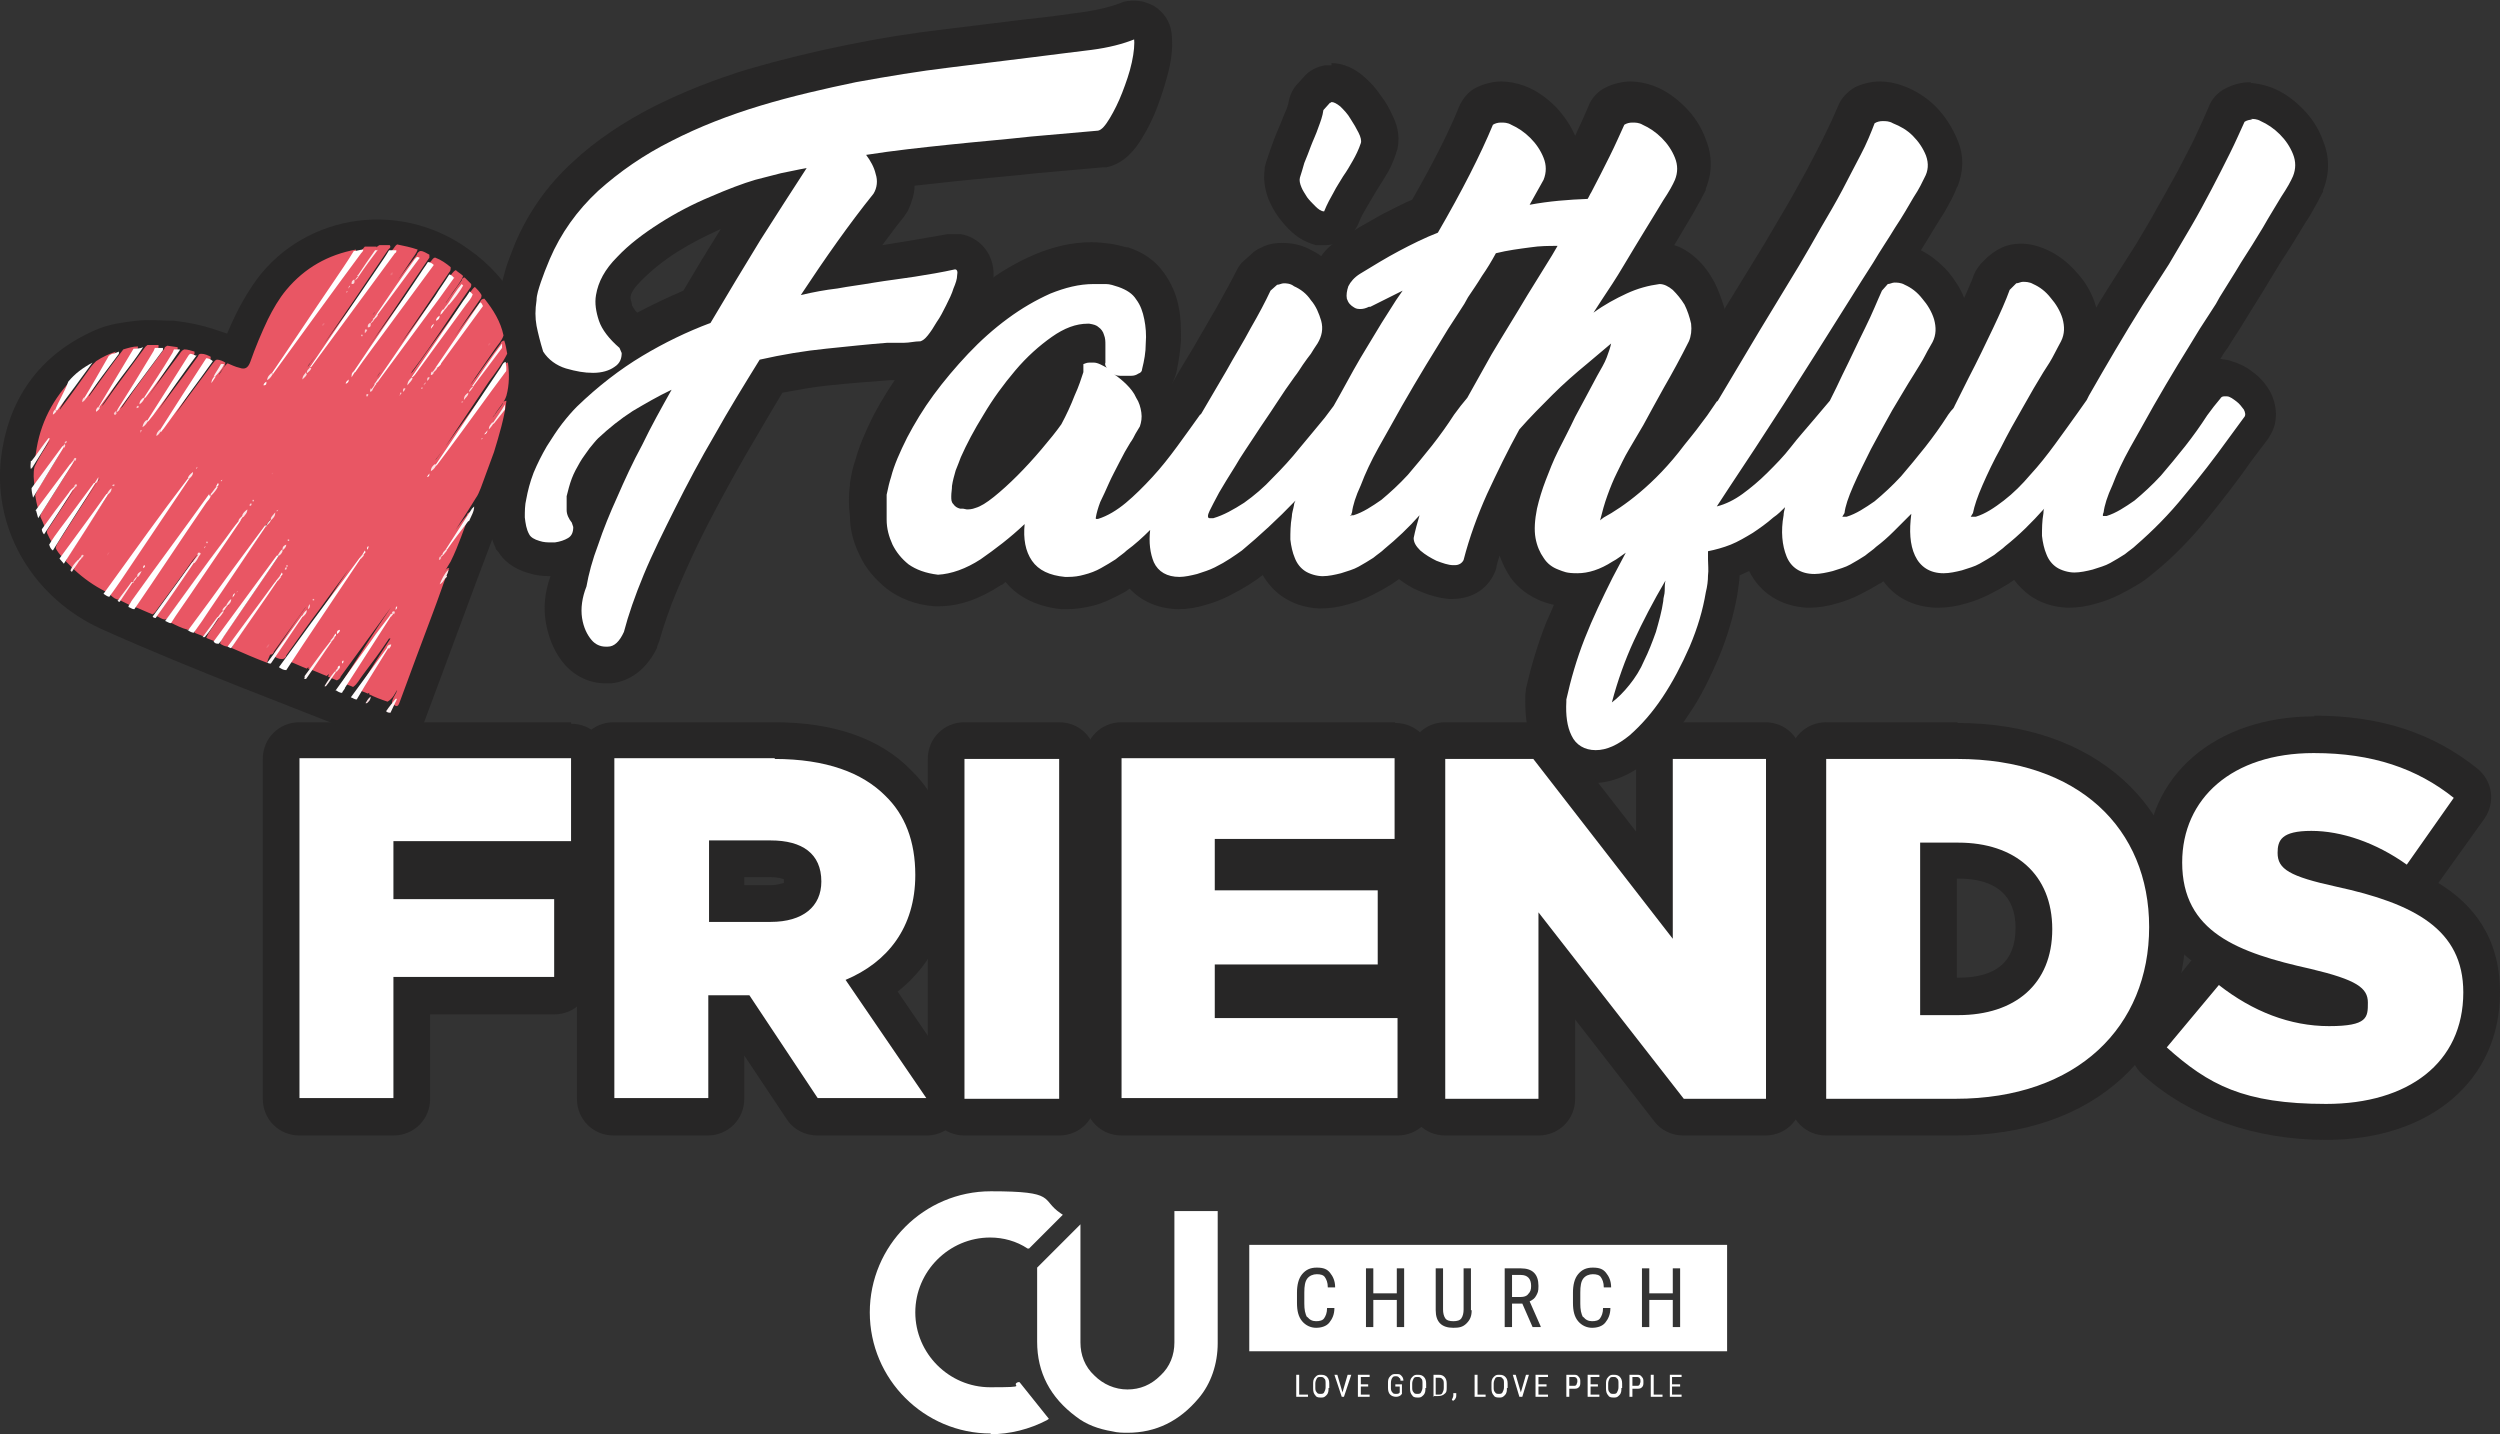 <?xml version="1.0" encoding="UTF-8"?>
<svg xmlns="http://www.w3.org/2000/svg" version="1.1" viewBox="0 0 340.6 195.4">
  <rect x="0" y="0" width="340.6" height="195.4" fill="#333333" stroke="none"/>
  <defs>
    <style>
      .cls-1 {
        fill: #fffbfd;
      }

      .cls-2 {
        fill: #f7c6ca;
      }

      .cls-3 {
        fill: #fbe7e9;
      }

      .cls-4 {
        fill: #fdfdfe;
      }

      .cls-5 {
        fill: #f8bec2;
      }

      .cls-6 {
        fill: #feeeef;
      }

      .cls-7 {
        fill: #fadadc;
      }

      .cls-8 {
        fill: #f5bdc1;
      }

      .cls-9 {
        fill: #fbe6e7;
      }

      .cls-10 {
        fill: #f8ced2;
      }

      .cls-11 {
        fill: #fffbfb;
      }

      .cls-12 {
        fill: #f8c8cc;
      }

      .cls-13 {
        fill: #fbf7f7;
      }

      .cls-14 {
        fill: #fceaeb;
      }

      .cls-15 {
        fill: #fbe4e6;
      }

      .cls-16 {
        fill: #fdf7f9;
      }

      .cls-17 {
        fill: #f8cfd3;
      }

      .cls-18 {
        fill: #fad3d6;
      }

      .cls-19 {
        stroke: #272626;
        stroke-miterlimit: 10;
        stroke-width: 5px;
      }

      .cls-19, .cls-20 {
        fill: #272626;
      }

      .cls-21 {
        fill: #fef4f5;
      }

      .cls-22 {
        fill: #fbe7ea;
      }

      .cls-23 {
        fill: #fdebec;
      }

      .cls-24 {
        fill: #f7c4c9;
      }

      .cls-25 {
        fill: #f6bbc1;
      }

      .cls-26 {
        fill: #ec6572;
      }

      .cls-27 {
        fill: #fbe8e9;
      }

      .cls-28 {
        fill: #f8c5ca;
      }

      .cls-29 {
        fill: #f8c0c4;
      }

      .cls-30 {
        fill: #fdfbfd;
      }

      .cls-31 {
        fill: #fffcfc;
      }

      .cls-32 {
        fill: #f5bcc1;
      }

      .cls-33 {
        fill: #f9cbcf;
      }

      .cls-34 {
        fill: #fce1e3;
      }

      .cls-35 {
        fill: #f8d6d9;
      }

      .cls-36 {
        fill: #fbe2e5;
      }

      .cls-37 {
        fill: #f7c5c9;
      }

      .cls-38 {
        fill: #fcf0f0;
      }

      .cls-39 {
        fill: #fad8db;
      }

      .cls-40 {
        fill: #fdf7f6;
      }

      .cls-41 {
        fill: #fcf2f3;
      }

      .cls-42 {
        fill: #f7cdd1;
      }

      .cls-43 {
        fill: #ec6d79;
      }

      .cls-44 {
        fill: #fdf9f9;
      }

      .cls-45 {
        fill: #fbe5e7;
      }

      .cls-46 {
        fill: #fcf1f2;
      }

      .cls-47 {
        fill: #f8d5d8;
      }

      .cls-48 {
        fill: #fff;
      }

      .cls-49 {
        fill: #fffefe;
      }

      .cls-50 {
        fill: #fbe6e8;
      }

      .cls-51 {
        fill: #fbe2e3;
      }

      .cls-52 {
        fill: #fdfafb;
      }

      .cls-53 {
        fill: #f9cccf;
      }

      .cls-54 {
        fill: #f7ced3;
      }

      .cls-55 {
        fill: #ec6471;
      }

      .cls-56 {
        fill: #fde9eb;
      }

      .cls-57 {
        fill: #ec6d7a;
      }

      .cls-58 {
        fill: #f9cacf;
      }

      .cls-59 {
        fill: #f8c1c6;
      }

      .cls-60 {
        fill: #fbdfe1;
      }

      .cls-61 {
        fill: #fdecee;
      }

      .cls-62 {
        fill: #fdf8fa;
      }

      .cls-63 {
        fill: #fef4f4;
      }

      .cls-64 {
        fill: #f7dbde;
      }

      .cls-65 {
        fill: #fbe4e5;
      }

      .cls-66 {
        fill: #feedee;
      }

      .cls-67 {
        fill: #fffcfd;
      }

      .cls-68 {
        fill: #fbdddf;
      }

      .cls-69 {
        fill: #f5bdc2;
      }

      .cls-70 {
        fill: #f8d0d4;
      }

      .cls-71 {
        fill: #ed6e7b;
      }

      .cls-72 {
        fill: #fadcdf;
      }

      .cls-73 {
        fill: #fadbde;
      }

      .cls-74 {
        fill: #fcf0f1;
      }

      .cls-75 {
        fill: #e95664;
      }

      .cls-76 {
        fill: #fae7e8;
      }

      .cls-77 {
        fill: #f8d6da;
      }

      .cls-78 {
        fill: #fde2e4;
      }

      .cls-79 {
        fill: #f8c0c5;
      }

      .cls-80 {
        fill: #f8c1c5;
      }

      .cls-81 {
        fill: #fdf9fa;
      }

      .cls-82 {
        fill: #faeeef;
      }

      .cls-83 {
        fill: #f8c2c7;
      }
    </style>
  </defs>
  <!-- Generator: Adobe Illustrator 28.6.0, SVG Export Plug-In . SVG Version: 1.2.0 Build 709)  -->
  <g>
    <g id="Layer_1">
      <g>
        <g>
          <path class="cls-48" d="M216.9,104.2c-2.5,0-4.5-1.3-5.5-3.4-.7-1.5-1.1-3.4-1-5.4v-1.1c.6-2.9,1.5-5.8,2.6-8.7.7-1.8,1.5-3.7,2.4-5.5h-1c-1.2,0-2.4-.2-3.6-.7-1.3-.5-2.3-1.3-3.1-2.4-.8-1-1.3-2.3-1.6-3.8-.3-1.4-.2-3.1.2-4.9.3-1.5.8-2.9,1.3-4.3s1.1-2.8,1.8-4.3c.4-.8.8-1.7,1.3-2.6-.7.7-1.5,1.5-2.2,2.3-1.5,2.7-2.9,5.5-4.1,8.3-1.3,2.8-2.3,5.7-3,8.6v.2c-.5,1.4-1.9,2.3-3.6,2.3s-.2,0-.3,0c-1.1,0-2.1-.3-3.2-.9-1-.5-2-1.1-2.8-1.8-.3-.3-.6-.6-.8-.9-.3.2-.5.5-.8.7-.4.4-1,.8-1.7,1.3s-1.5.9-2.4,1.3-1.8.8-2.7,1c-1.1.3-2.1.5-3.2.5s0,0-.1,0c-1.5,0-2.7-.5-3.7-1.2s-1.7-1.6-2.2-2.8c-.3-.7-.6-1.5-.7-2.4-.9.8-1.8,1.6-2.7,2.3h-.1c-.5.4-1,.8-1.7,1.2-.7.5-1.5.9-2.4,1.3s-1.8.8-2.7,1c-1.1.3-2.1.5-3.1.5-2.7,0-4.8-1.3-5.7-3.5,0,0-.1-.2-.2-.4-.4.3-.8.6-1.3,1-.7.5-1.4.9-2.3,1.4-.9.4-1.8.8-2.8,1.1-.9.3-1.9.4-2.9.4s-.3,0-.5,0c-3-.2-5.1-1.4-6.4-3.4-.3-.5-.5-.9-.7-1.4-.9.7-1.8,1.4-2.8,2-2.4,1.6-4.8,2.4-7.1,2.5h-.3c-2.1-.2-3.9-.9-5.3-1.9-1.3-1-2.3-2.3-3-3.7-.6-1.3-1-2.8-1-4.3s0-2.6.1-3.8h0c.2-1.2.4-2,.7-2.8.5-1.8,1.3-3.7,2.4-5.8,1.1-2,2.4-4.1,3.8-6.1,1.5-2,3.1-4,4.9-5.9,1.8-1.9,3.7-3.6,5.7-5.1s4.2-2.8,6.3-3.7c2.3-1,4.6-1.5,6.8-1.5s1.4,0,2.1.2c.6,0,1.3.3,2,.5h.1c1.6.5,2.8,1.4,3.7,2.6.8,1.1,1.3,2.3,1.5,3.7.2,1.2.3,2.5.2,3.9,0,1.3-.3,2.6-.5,3.8-.2.8-.6,1.5-1.2,2,0,0,.1.2.2.3.5.9.8,1.8,1,2.7.2,1.1,0,2.3-.4,3.3,0,0,0,.2-.1.3-.2.3-.4.7-.6,1.1-.2.4-.4.7-.6,1.1-.4.7-.8,1.4-1.2,2.1h0c1.1-1.2,2.2-2.6,3.2-4,1.1-1.5,2.1-2.9,3.1-4.2,0,0,.1-.2.2-.3,1.1-1.9,2.2-3.7,3.3-5.6l3.3-5.7c1-1.8,1.9-3.5,2.7-5,.1-.3.3-.5.6-.7l.9-.8c.2-.2.4-.3.6-.4.6-.3,1.3-.4,2-.4s1.6.2,2.5.6c1.2.6,2.3,1.4,3.2,2.5.2.2.4.5.5.7,0-.7.2-1.4.5-2.1.5-1.1,1.3-2,2.5-2.7,1.9-1.2,3.7-2.3,5.5-3.2,1.5-.8,3.1-1.6,4.7-2.3,3-5.3,5.4-9.9,6.9-13.7.2-.6.7-1,1.2-1.3.7-.3,1.4-.5,2.2-.5s1.5.2,2.3.5c1.3.5,2.4,1.3,3.5,2.3,1,1,1.8,2.2,2.3,3.6s.6,2.8.2,4.2c.6,0,1.3,0,1.9-.1.8-1.5,1.6-3,2.3-4.5s1.4-2.9,1.9-4.2c.2-.6.7-1,1.2-1.3.7-.3,1.4-.5,2.2-.5s1.5.2,2.3.5c1.3.5,2.4,1.3,3.5,2.3,1,1,1.8,2.2,2.3,3.6.6,1.6.6,3.3,0,4.8h0c-.3.8-.9,1.8-1.7,3.2-.7,1.2-1.6,2.6-2.5,4.2-.8,1.2-1.5,2.5-2.4,3.8.7-.2,1.3-.3,2-.3h.2c.9,0,2.2.3,3.5,1.5.8.7,1.5,1.6,2,2.6.6,1.1,1,2.2,1.1,3.4.2,1.4,0,2.7-.4,3.8h0c-1.2,2.4-2.3,4.6-3.4,6.5l-2.8,5.1-2,3.4c-.2.4-.4.8-.6,1.1,1.3-1.3,2.6-2.8,4-4.5.6-.7,1.1-1.4,1.6-2s1-1.3,1.4-1.9l1.2-1.9s0,0,.1-.2c0,0,.2-.2.3-.3l5.3-9,5.4-8.9c1-1.7,2-3.4,3-5.1,1-1.7,1.9-3.4,2.8-5.1.9-1.7,1.7-3.3,2.5-4.8.7-1.5,1.4-2.9,1.9-4.1.2-.5.6-1,1.1-1.3.7-.4,1.4-.6,2.3-.6s1.5.2,2.3.5c1.3.5,2.5,1.3,3.5,2.3,1.1,1,1.9,2.3,2.4,3.7.6,1.5.5,3.1,0,4.6v.3c-.3.7-.8,1.7-1.6,3-.7,1.2-1.6,2.6-2.5,4.2l-2.3,3.6c.8,0,1.5.2,2.3.5,1.2.5,2.4,1.4,3.3,2.5,1,1.1,1.7,2.4,2.1,3.7.5,1.6.4,3.3-.3,4.8,0,0,0,.2-.1.2l-1,1.8c-.4.7-.9,1.5-1.4,2.4,0,0,0,.2-.2.3-.9,1.4-1.8,3-2.9,4.8-1,1.7-2,3.5-2.9,5.2-.3.6-.6,1.2-.9,1.9.3-.3.6-.6.9-1,1.1-1.2,2.1-2.5,3.1-3.8.9-1.3,1.8-2.5,2.7-3.7,0,0,0-.2.1-.3.2-.3.4-.6.7-.9l.4-.5,1.8-3.6c1.2-2.3,2.3-4.6,3.3-6.7,1-2,1.8-3.7,2.3-5.1.1-.3.3-.6.5-.8l.9-.9c.2-.2.5-.4.8-.6.6-.3,1.3-.4,2-.4s1.6.2,2.4.5c1.2.5,2.4,1.4,3.3,2.5,1,1.1,1.7,2.4,2.1,3.7.5,1.6.4,3.3-.3,4.9h0c-.2.5-.5,1.1-1,1.9-.4.7-.9,1.6-1.4,2.5,0,0,0,0-.1.2-.8,1.4-1.7,2.9-2.7,4.6-1.1,1.8-2.1,3.7-3,5.4-.3.6-.6,1.2-.9,1.8.3-.3.6-.6.9-.9,1.1-1.3,2.2-2.6,3.3-4,1.1-1.5,2.1-2.9,3.1-4.2l1.1-1.5.3-.5c2.3-4.1,4.8-8.3,7.4-12.4l3.6-5.6c1-1.6,2-3.3,2.9-5,1-1.7,1.9-3.4,2.8-5.1.9-1.7,1.7-3.3,2.5-4.8.7-1.5,1.4-2.9,1.9-4.2.2-.6.7-1,1.2-1.3.7-.3,1.4-.5,2.2-.5s1.5.2,2.3.5c1.3.5,2.4,1.3,3.5,2.3,1,1,1.8,2.2,2.3,3.6.6,1.6.6,3.3,0,4.8h0c-.3.8-.9,1.8-1.7,3.2-.7,1.2-1.6,2.6-2.5,4.2-1,1.5-1.9,3.2-3,4.8-1,1.7-2,3.2-3,4.7l-.5.8c-.5.9-1.3,2-2.2,3.5-.9,1.4-1.9,3-3,4.8s-2.2,3.6-3.3,5.6c-1.1,1.9-2.2,3.8-3.1,5.6-.3.6-.6,1.2-.9,1.8.3-.3.6-.6.8-.9,1.1-1.2,2.1-2.5,3.1-3.8.9-1.3,1.8-2.5,2.7-3.7,0,0,.1-.3.2-.4.3-.5.6-.9,1-1.4.3-.3.5-.7.8-1,.6-.8,1.5-1.3,2.6-1.3s.7,0,1.1.2c.7.2,1.4.6,2,1,.7.5,1.3,1.1,1.7,1.9.7,1.2.7,2.5.1,3.6,0,0,0,.2-.2.2l-2.2,3c-1.8,2.5-3.8,5.1-5.9,7.7-2.2,2.7-4.5,5.1-7,7.1-.4.4-1,.8-1.7,1.3s-1.5.9-2.4,1.3-1.8.8-2.7,1c-1.1.3-2.1.5-3.2.5s0,0-.1,0c-1.5,0-2.7-.5-3.7-1.2s-1.7-1.6-2.2-2.8c-.2-.4-.3-.8-.5-1.3-.4.4-.8.7-1.2,1-.5.4-1,.9-1.7,1.3-.7.5-1.5.9-2.4,1.3s-1.8.8-2.7,1c-1.1.3-2.1.5-3.2.5s0,0-.1,0c-2.9,0-5-1.5-6.1-4-.1-.3-.3-.7-.4-1-.3.3-.7.6-1,.8-.5.4-1,.8-1.7,1.3s-1.5.9-2.4,1.4c-.9.4-1.8.8-2.7,1-1.1.3-2.1.5-3.2.5s0,0-.1,0c-2.9,0-5-1.5-6-4-.3-.7-.5-1.4-.6-2.2-.1,0-.2,0-.3.2-1.1.7-2.3,1.3-3.4,1.8-.5.2-1,.4-1.5.6v1.4c0,.8-.1,1.6-.3,2.5-.4,2.6-1.2,5.2-2.3,7.9-1.1,2.7-2.4,5.1-3.9,7.4s-3.2,4.2-4.9,5.7c-2,1.7-4.1,2.6-6.2,2.6s0,0-.1,0l-1.3.7ZM148.3,46.7c-1,0-2,.5-3.2,1.3-1.5,1.1-3.1,2.5-4.5,4.2-1.5,1.7-2.9,3.6-4.1,5.6-1.2,2-2.2,3.8-2.9,5.4-.2.4-.4.9-.6,1.5-.2.6-.3,1.2-.4,1.7h0c.2,0,.6-.4,1.2-.8.9-.8,2-1.7,3-2.8,1.1-1.1,2.1-2.2,3.2-3.4,1-1.2,1.8-2.2,2.5-3.1.6-1.2,1.2-2.4,1.7-3.6.4-.9.7-1.7.9-2.4v-.6c-.2-1.1.3-2.1,1.3-2.5.6-.3,1.2-.5,1.9-.5h0c0,0,0,0,0,0ZM205.3,36.6c-.4.8-.9,1.5-1.4,2.2-.7,1-1.3,2-1.9,3l-.5.8c-.5.9-1.3,2-2.2,3.5-.9,1.4-1.9,3-3,4.8s-2.2,3.6-3.3,5.6c-1.1,1.9-2.2,3.8-3.1,5.6-.3.6-.6,1.2-.9,1.8.3-.3.6-.6.8-.9,1.1-1.2,2.1-2.5,3.1-3.8.9-1.3,1.8-2.5,2.7-3.7,0,0,.1-.3.2-.4.3-.5.6-.9,1-1.4.3-.3.5-.6.7-.9,1.2-2.2,2.2-4,3.3-5.8,1.6-2.7,3.3-5.5,4.9-8.1l1.6-2.5c-.7,0-1.4.2-2.1.4v-.2ZM181.5,47.3c-.1.3-.3.6-.4.8-.2.3-.4.7-.8,1.1-.3.4-.7.9-1.1,1.5-.4.5-.7,1-1,1.5-.8,1.2-1.7,2.5-2.7,3.9-.9,1.4-1.9,2.8-2.8,4.2-.7,1.1-1.5,2.2-2.1,3.3.2-.2.4-.4.7-.6,1.2-1.2,2.4-2.5,3.5-3.9l3.4-4.1,1-1.4.2-.3c.2-.4.4-.8.6-1.1,1.2-2.2,2.5-4.5,3.8-6.6.3-.5.6-.9.8-1.4-.6,0-1.1-.2-1.6-.5-.4-.2-.7-.4-1-.7.3,1.5.1,3-.6,4.4h.1Z"/>
          <path class="cls-20" d="M306.6,16.2c.4,0,.9,0,1.4.3.9.4,1.8,1,2.6,1.8.8.8,1.4,1.7,1.8,2.7s.4,2,0,3c-.3.7-.8,1.6-1.6,2.8-.7,1.2-1.6,2.6-2.5,4.2-.9,1.5-1.9,3.1-3,4.8-1,1.7-2,3.2-2.9,4.7l-.5.9c-.5.8-1.3,2-2.2,3.4-.9,1.5-1.9,3.1-3,4.9-1.1,1.8-2.2,3.7-3.3,5.6-1.1,2-2.2,3.9-3.2,5.7-1,1.8-1.8,3.5-2.4,5.1-.7,1.5-1.1,2.8-1.2,3.7,0,0-.1.2-.1.3v.2h.5c1.3-.4,2.5-1.2,3.8-2.1,1.2-1,2.4-2.1,3.6-3.4,1.1-1.3,2.2-2.6,3.3-4,1.1-1.4,2.1-2.8,3-4.2h0c.3-.4.6-.8.9-1.2s.6-.7.9-1.1c.1-.2.3-.3.5-.3h.4c.4,0,.9.4,1.3.7s.7.7,1,1.1c.2.4.3.8,0,1.1l-2.2,3c-1.8,2.5-3.8,5.1-5.9,7.6-2.1,2.6-4.3,4.8-6.6,6.8-.4.4-.9.7-1.5,1.2-.6.4-1.3.8-2,1.2-.7.4-1.5.6-2.4.9-.8.2-1.7.4-2.5.4s-1.8-.3-2.4-.7c-.6-.4-1.1-1-1.4-1.8-.3-.7-.5-1.6-.6-2.5,0-.9,0-2,.2-3.1,0-.2,0-.4.1-.6-1.7,1.9-3.4,3.6-5.3,5.1-.4.4-.9.7-1.5,1.2-.6.4-1.3.8-2,1.2-.7.4-1.5.6-2.4.9-.8.2-1.7.4-2.5.4-1.9,0-3.2-.9-3.9-2.4-.7-1.5-.8-3.4-.5-5.7h0c-.8.8-1.6,1.6-2.4,2.4s-1.6,1.5-2.4,2.1c-.4.4-.9.7-1.5,1.2-.6.4-1.3.8-2,1.2-.7.4-1.5.6-2.4.9-.8.2-1.7.4-2.5.4-1.9,0-3.2-.9-3.8-2.4s-.8-3.4-.4-5.6c0-.3.1-.7.2-1.1-.5.5-1,1-1.6,1.4-.9.8-1.9,1.5-2.8,2.1-1,.6-2,1.2-3,1.6s-2.1.7-3.1.9v1.1c0,.7.1,1.5,0,2.2,0,.7-.1,1.5-.3,2.3-.4,2.4-1.1,4.8-2.2,7.4-1.1,2.5-2.3,4.8-3.7,6.9s-2.9,3.8-4.5,5.2c-1.6,1.3-3.1,2-4.6,2s-2.7-.7-3.3-2c-.6-1.2-.8-2.8-.7-4.6h0v-.3c.6-2.7,1.4-5.5,2.5-8.3s2.4-5.5,3.8-8.3c.6-1.1,1.2-2.3,1.8-3.4-.6.4-1.2.9-1.8,1.2-1.7,1.1-3.3,1.6-4.8,1.6s-1.8-.2-2.6-.5-1.5-.8-2-1.6c-.5-.7-.9-1.6-1.1-2.7-.2-1.1-.1-2.5.2-4,.3-1.3.7-2.6,1.2-3.9s1-2.6,1.7-4,1.5-2.9,2.3-4.6c.9-1.7,1.9-3.5,3-5.6.5-.9,1-1.7,1.3-2.5s.5-1.4.6-1.9l-3.2,2.7c-1.7,1.4-3.3,2.8-4.8,4.3s-3,3-4.5,4.7c-1.6,2.9-3,5.8-4.4,8.8-1.3,2.9-2.4,5.9-3.2,9-.2.4-.6.7-1.2.7s-.1,0-.2,0c-.7,0-1.5-.3-2.3-.6-.8-.4-1.5-.8-2.2-1.4-.6-.6-.9-1.1-.9-1.7.2-1,.5-2.1.8-3.1-1.5,1.7-3.1,3.2-4.8,4.6-.4.4-.9.7-1.5,1.2-.6.4-1.3.8-2,1.2-.7.4-1.5.6-2.4.9-.8.2-1.7.4-2.5.4s-1.8-.3-2.4-.7c-.6-.4-1.1-1-1.4-1.8-.3-.7-.5-1.6-.6-2.5,0-.9,0-2,.2-3.1,0-.5.2-1,.3-1.6,0-.2.1-.4.2-.6-2.4,2.5-4.9,4.8-7.3,6.8-.4.3-1,.7-1.6,1.1s-1.3.8-2.1,1.2c-.8.4-1.5.6-2.4.9-.8.2-1.7.4-2.4.4-1.7,0-2.9-.7-3.5-2-.5-1.2-.7-2.7-.5-4.4-1,1-2.1,2-3.2,2.8-.4.4-.9.7-1.5,1.2-.6.4-1.3.8-2,1.2-.7.4-1.5.7-2.3.9-.7.2-1.4.3-2.2.3s-.3,0-.4,0c-2.1-.2-3.6-.9-4.5-2.2-.9-1.3-1.2-3-1-5-2,1.9-4,3.4-6,4.8-2,1.3-4,2-5.8,2.1-1.7-.2-3-.7-4-1.4-1-.8-1.7-1.7-2.2-2.7-.5-1.1-.8-2.2-.8-3.4v-3.4c.2-1,.4-1.8.6-2.4.4-1.6,1.2-3.4,2.2-5.4,1-1.9,2.2-3.9,3.6-5.8,1.4-1.9,3-3.8,4.7-5.6s3.5-3.4,5.4-4.8c1.9-1.4,3.8-2.5,5.8-3.4,2-.8,3.9-1.3,5.9-1.3s1.1,0,1.7,0c.5,0,1.1.2,1.7.4,1.1.4,1.9.9,2.4,1.7.6.8.9,1.7,1.1,2.7.2,1,.3,2.1.2,3.3,0,1.2-.2,2.3-.5,3.5,0,.3-.2.5-.5.6-.3.2-.6.3-1,.3h-1.2c-.4,0-.8,0-1.1-.2.6.4,1.2.9,1.7,1.4s1,1.1,1.3,1.8c.4.6.6,1.3.7,2,.1.7,0,1.3-.2,1.9-.2.3-.4.7-.6,1-.2.4-.4.8-.7,1.2-.5.8-1,1.7-1.5,2.7s-1,1.9-1.4,2.8-.8,1.8-1.2,2.6c-.3.8-.5,1.5-.6,2.1v.2s-.1,0-.2,0h.5c1.3-.4,2.6-1.2,3.8-2.2s2.4-2.2,3.6-3.5c1.2-1.3,2.3-2.7,3.4-4.2,1.1-1.5,2.1-2.9,3.1-4.3,0,0,.1,0,.2-.2,1.1-1.9,2.3-3.9,3.4-5.8,1.1-2,2.3-3.9,3.3-5.8,1.1-1.9,2-3.6,2.7-5.1l.9-.8c.3,0,.6-.2.9-.2s.9,0,1.4.4c.9.4,1.7,1,2.3,1.9.7.8,1.1,1.8,1.4,2.8.3,1.1.1,2.1-.5,3.1h0l-.2.3c-.2.3-.4.6-.7,1.1-.3.4-.7.9-1.1,1.5-.4.6-.7,1.1-1.1,1.6-.8,1.1-1.7,2.4-2.6,3.8-.9,1.4-1.9,2.8-2.8,4.2-.9,1.4-1.9,2.8-2.7,4.2-.9,1.4-1.6,2.6-2.2,3.6-.6,1.1-1,1.9-1.3,2.5s-.3,1,0,1h.5c1.4-.4,2.8-1.2,4.2-2.1,1.4-1,2.7-2.1,3.9-3.4,1.3-1.3,2.5-2.6,3.7-4.1,1.2-1.4,2.3-2.8,3.4-4.1l1.2-1.6h0c.3-.5.6-1.1.9-1.6,1.2-2.2,2.4-4.4,3.7-6.5,1.3-2.2,2.6-4.3,3.9-6.3l.9-1.3-4.4,2.2h-.2c-.4.2-.8.3-1.1.3s-.6,0-.9-.2c-.5-.3-.8-.6-1-1.2-.1-.5,0-1.1.2-1.7.3-.6.8-1.2,1.6-1.7,1.8-1.1,3.6-2.2,5.3-3.1,1.7-.9,3.5-1.8,5.3-2.5,3.3-5.7,5.8-10.6,7.5-14.7.3-.2.7-.3,1.1-.3s.9,0,1.4.3c.9.4,1.8,1,2.6,1.8s1.4,1.7,1.8,2.7c.4,1,.4,2,0,3l-1.9,3.4c2.7-.5,5.3-.7,7.9-.8.2-.3.3-.6.5-.9.9-1.7,1.7-3.3,2.5-4.9s1.4-3,2-4.3c.3-.2.7-.3,1.1-.3s.9,0,1.4.3c.9.4,1.8,1,2.6,1.8s1.4,1.7,1.8,2.7c.4,1,.4,2,0,3-.3.7-.8,1.6-1.6,2.8-.7,1.2-1.6,2.6-2.5,4.1s-1.9,3.1-2.9,4.8-2,3.2-3,4.7l-1.1,1.7c1.5-1.1,3-1.9,4.5-2.6,1.5-.7,3-1.1,4.5-1.3.6,0,1.2.3,1.8.8.6.6,1.1,1.2,1.6,2,.4.8.7,1.7.9,2.6.1.9,0,1.7-.3,2.4-1.1,2.2-2.3,4.4-3.4,6.3-1.1,2-2,3.6-2.8,5.1-.7,1.2-1.4,2.4-2,3.4s-1.1,2.1-1.6,3.1-.9,2-1.3,3.1c-.4,1.1-.7,2.2-1,3.4,0,0,.2-.2.5-.4h0c1.3-.7,3-1.8,4.9-3.4s4-3.7,6.1-6.5c.6-.7,1.1-1.4,1.6-2,.5-.7,1-1.3,1.5-2l1.3-1.9s.1,0,.2-.2l5.6-9.4,5.4-8.9c1-1.7,2-3.4,3-5.2,1-1.7,2-3.4,2.9-5.1.9-1.7,1.7-3.3,2.5-4.8s1.4-3,1.9-4.3c.3-.2.7-.3,1.1-.3s.9,0,1.4.3c1,.4,1.9.9,2.7,1.7.8.8,1.4,1.7,1.8,2.7.4,1.1.3,2.1-.2,3h0c-.3.6-.7,1.5-1.5,2.7-.7,1.2-1.5,2.6-2.5,4.1-.9,1.5-2,3.1-3,4.8-1.1,1.7-2.1,3.3-3.1,4.9-3.4,5.4-6.4,10.2-9.1,14.4-2.7,4.2-5.2,8-7.4,11.3l-1.7,2.6c1.2-.3,2.4-.9,3.5-1.7,1.1-.8,2.3-1.8,3.4-2.9,1.1-1.1,2.2-2.2,3.2-3.5s2.1-2.5,3.1-3.7h0l2.2-2.6c.6-1.2,1.2-2.4,1.7-3.5,1.1-2.2,2.1-4.4,3.1-6.4s1.7-3.8,2.3-5.1l.8-.9c.3,0,.6-.2.9-.2s.9,0,1.4.3c.9.4,1.7,1,2.4,1.9.7.8,1.3,1.8,1.6,2.8.3,1.1.3,2.1-.2,3.1-.2.4-.6,1-1,1.8s-1,1.7-1.6,2.7h0c-.9,1.4-1.8,3-2.9,4.8-1,1.8-2,3.6-2.9,5.3-.9,1.8-1.7,3.4-2.4,5-.7,1.6-1.1,2.8-1.2,3.7l-.3.5h.6c1.3-.4,2.5-1.2,3.8-2.1,1.2-1,2.4-2.1,3.6-3.4,1.1-1.3,2.2-2.6,3.3-4,1.1-1.4,2.1-2.8,3-4.2h0c.1-.2.3-.4.5-.7.2-.2.4-.4.5-.7l1.9-3.8c1.2-2.3,2.3-4.6,3.3-6.7,1-2.1,1.8-3.9,2.3-5.3l.9-.9c.3,0,.6-.2.9-.2s.9,0,1.4.3c.9.4,1.7,1,2.4,1.9.7.8,1.3,1.8,1.6,2.8.3,1.1.3,2.1-.2,3.1-.2.4-.5.9-.9,1.7s-.9,1.6-1.5,2.5h0c-.8,1.3-1.8,3-2.8,4.8-1.1,1.9-2.1,3.7-3,5.5-1,1.8-1.8,3.5-2.5,5.1s-1.1,2.8-1.3,3.8l-.3.5h.7c1.3-.4,2.5-1.2,3.8-2.2s2.5-2.2,3.6-3.5c1.2-1.3,2.3-2.7,3.4-4.2s2.1-2.9,3.1-4.3l1.2-1.7c.1-.2.2-.4.3-.6,2.4-4.2,4.8-8.3,7.3-12.3l3.6-5.6c1-1.7,2-3.4,3-5.1,1-1.7,1.9-3.4,2.8-5.1.9-1.7,1.7-3.3,2.5-4.9s1.4-3,2-4.3c.3-.2.7-.3,1.1-.3M183.9,70.2h.5c1.3-.4,2.5-1.2,3.8-2.1,1.2-1,2.4-2.1,3.6-3.4,1.1-1.3,2.2-2.6,3.3-4s2.1-2.8,3-4.2h0c.3-.4.6-.8.9-1.2.3-.4.6-.7.9-1.1h0c1.1-2,2.2-3.9,3.3-5.9,1.6-2.7,3.3-5.4,4.9-8.1l2.6-4.2c.5-.8,1-1.6,1.5-2.5-1.2,0-2.4,0-3.7.2-1.5.2-3.1.4-4.7.8-.6,1.1-1.2,2.1-1.9,3.1-.6,1-1.3,2-1.9,2.9l-.5.9c-.5.8-1.3,2-2.2,3.4-.9,1.5-1.9,3.1-3,4.9-1.1,1.8-2.2,3.7-3.3,5.6-1.1,2-2.2,3.9-3.2,5.7s-1.8,3.5-2.4,5.1c-.7,1.5-1.1,2.8-1.2,3.7,0,0-.1.2-.1.3v.2M131.7,69.4c.3,0,.7,0,1.2-.2.7-.2,1.5-.7,2.5-1.5s2.1-1.8,3.2-2.9c1.1-1.1,2.2-2.3,3.3-3.6,1.1-1.3,2-2.4,2.7-3.4.7-1.3,1.3-2.6,1.8-3.9.6-1.3.9-2.3,1.2-3.2v-1.1c.1,0,.4-.2.8-.2h.6c.6,0,1.2.4,1.8.7-.2-.2-.3-.5-.2-.7v-2.4c0-.5,0-.9-.2-1.4-.1-.4-.4-.8-.7-1-.3-.3-.7-.4-1.3-.5h-.2c-1.6,0-3.2.6-4.9,1.8s-3.4,2.7-5,4.6c-1.6,1.9-3,3.8-4.3,6-1.3,2.1-2.3,4-3.1,5.8-.2.5-.4,1.1-.7,1.8-.2.7-.4,1.4-.5,2.1,0,.5-.1.9-.1,1.4s0,.8.3,1.1c.2.3.5.5.9.6h.4M219.6,95.7c.8-.6,1.6-1.4,2.4-2.4.8-1,1.5-2.1,2-3.3.6-1.2,1.1-2.5,1.6-3.9.4-1.4.8-2.8,1-4.2,0-.5.2-.9.2-1.4s0-.9.1-1.4c-1.7,2.9-3.1,5.6-4.3,8.2s-2.2,5.4-3,8.4M306.6,11.2c-1.2,0-2.3.3-3.3.8-1.1.5-2,1.5-2.4,2.6-.5,1.2-1.1,2.5-1.8,4-.7,1.5-1.6,3.1-2.4,4.7-.9,1.6-1.8,3.3-2.8,5-.9,1.7-1.9,3.3-2.9,5l-3.5,5.5h0c-.6,1-1.3,2-1.9,3.1h0c-.5-1.8-1.4-3.4-2.6-4.7-1.2-1.4-2.6-2.5-4.2-3.2-1.1-.5-2.3-.8-3.4-.8s-2.1.2-3,.7c-.6.3-1.1.7-1.6,1.1l-.9.9c-.4.5-.8,1-1,1.6-.3.9-.8,1.9-1.3,3.1-.5-1.3-1.3-2.5-2.2-3.6-1.1-1.2-2.3-2.2-3.7-2.9l.5-.8c1-1.6,1.8-3,2.6-4.2.8-1.4,1.4-2.5,1.7-3.3,0,0,.1-.3.2-.4.8-2,.9-4.2,0-6.3-.7-1.7-1.7-3.3-3-4.6-1.3-1.3-2.8-2.2-4.4-2.8-1.1-.4-2.1-.6-3.2-.6s-2.4.3-3.4.8c-1,.6-1.9,1.5-2.3,2.6-.5,1.2-1.1,2.5-1.8,3.9-.7,1.5-1.6,3.1-2.4,4.7-.9,1.6-1.8,3.3-2.8,5-1,1.7-2,3.4-3,5.1l-5.4,8.8h0v.2c-.4-1.3-.8-2.5-1.4-3.7-.7-1.3-1.5-2.4-2.5-3.3-1-.9-2-1.5-3-1.8h0c.9-1.5,1.8-3,2.5-4.2.8-1.4,1.4-2.5,1.8-3.3v-.2c.9-2.2.9-4.5,0-6.7-.6-1.7-1.6-3.2-2.8-4.4-1.3-1.3-2.7-2.3-4.3-2.9-1.1-.4-2.2-.6-3.2-.6s-2.3.3-3.3.8c-1.1.5-2,1.5-2.4,2.6-.5,1.2-1.1,2.5-1.8,4h0c-.6-1.4-1.5-2.7-2.6-3.9-1.3-1.3-2.7-2.3-4.3-2.9-1.1-.4-2.2-.6-3.2-.6s-2.3.3-3.3.8c-1.1.5-1.9,1.5-2.4,2.6-1.4,3.5-3.6,7.8-6.4,12.7-1.4.6-2.7,1.3-4.1,2-1.8,1-3.7,2.1-5.7,3.3-1.1.7-2,1.5-2.6,2.4-.5-.4-1.1-.7-1.7-1-1.2-.6-2.4-.8-3.6-.8s-2.1.2-3,.7c-.5.2-.9.5-1.3.9l-.9.8c-.5.4-.8.9-1.1,1.5-.7,1.4-1.6,3-2.6,4.8l-3.3,5.7c-.9,1.5-1.9,3.1-2.9,4.9h0c.3-.6.6-1.2.7-1.8.3-1.4.5-2.8.6-4.2,0-1.6,0-3.1-.3-4.5-.3-1.7-1-3.3-2-4.7-1.2-1.7-2.8-2.8-4.9-3.5h-.2c-.8-.2-1.5-.4-2.3-.5s-1.6-.2-2.5-.2c-2.6,0-5.2.6-7.8,1.7-2.3,1-4.6,2.3-6.8,4-2.1,1.6-4.2,3.4-6,5.4s-3.5,4-5.1,6.1c-1.5,2.1-2.9,4.3-4,6.4-1.1,2.2-2,4.3-2.5,6.2-.3.8-.5,1.8-.7,3v.3c-.2,1.3-.2,2.8,0,4.3,0,1.8.5,3.6,1.3,5.2.8,1.8,2.1,3.3,3.7,4.6,1.7,1.3,3.9,2.2,6.5,2.4h.5c.2,0,0,0,.1,0,2.8,0,5.6-1,8.5-2.9.2,0,.4-.3.6-.4,1.3,1.6,3.7,3.3,7.6,3.7h.8c1.2,0,2.4-.2,3.6-.5,1.2-.3,2.2-.8,3.2-1.3s1.2-.6,1.7-1c1.6,1.7,3.8,2.7,6.5,2.8h.1c1.3,0,2.5-.2,3.8-.6,1.1-.3,2.1-.7,3.1-1.2s1.9-1,2.7-1.5c.7-.5,1.3-.8,1.7-1.2,0,0,.2,0,.2-.2.7,1.2,1.6,2.2,2.6,2.9,1.4,1,3.1,1.6,5.1,1.7h.2c1.3,0,2.6-.2,3.9-.6,1.1-.3,2.1-.7,3.1-1.2s1.9-1,2.7-1.5c.3-.2.7-.5,1-.7.8.6,1.7,1.2,2.7,1.6,1.4.6,2.8,1,4.1,1.1h.5c2.8,0,5-1.5,5.9-4,0,0,.1-.3.1-.5.1-.5.3-1,.4-1.4.4,1.1.9,2.1,1.5,3,1.1,1.5,2.5,2.5,4.2,3.2.6.2,1.1.4,1.7.5-.3.8-.7,1.6-1,2.3-1.2,3-2.1,6.1-2.8,9.1,0,.3-.1.7-.1,1v.7c0,2.4.3,4.5,1.2,6.4,1.4,2.9,4.1,4.6,7.6,4.8h.3c2.7,0,5.3-1.1,7.8-3.2,1.9-1.6,3.8-3.7,5.4-6.2,1.6-2.3,2.9-5,4.1-7.8,1.2-2.9,2-5.7,2.5-8.5.1-.9.3-1.8.3-2.6h0c.4-.2.9-.4,1.3-.6,1.5,3,4.3,4.8,7.9,5h.2c1.3,0,2.6-.2,3.9-.6,1.1-.3,2.1-.7,3.1-1.2s1.9-1,2.7-1.5c.2,0,.3-.2.5-.3,1.6,2.2,4.1,3.5,7.2,3.6h.2c1.3,0,2.6-.2,3.9-.6,1.1-.3,2.1-.7,3.1-1.2s1.9-1,2.7-1.5c.2-.2.5-.3.7-.5.6.8,1.3,1.5,2.1,2.1,1.4,1,3.1,1.6,5.1,1.7h.2c1.3,0,2.6-.2,3.9-.6,1.1-.3,2.1-.7,3.1-1.2s1.9-1,2.7-1.5c.8-.5,1.4-1,2-1.5,2.6-2.1,5-4.6,7.3-7.4,2.1-2.6,4.2-5.3,6-7.9l2.2-2.9c.1-.2.2-.3.3-.5,1.1-1.8,1-4.1-.1-6.1-.6-1-1.4-1.9-2.4-2.6-.9-.7-1.8-1.1-2.8-1.4-.5-.2-1-.2-1.5-.3.3-.5.6-1,1-1.5.9-1.5,1.7-2.6,2.2-3.5h0l.5-.8c.9-1.5,1.9-3,2.9-4.7s2-3.3,3-4.8c1-1.6,1.8-3,2.6-4.2.8-1.4,1.4-2.5,1.8-3.3v-.2c.9-2.2.9-4.5,0-6.7-.6-1.7-1.6-3.2-2.8-4.4-1.3-1.3-2.7-2.3-4.3-2.9-1.1-.4-2.2-.6-3.2-.6h.5Z"/>
        </g>
        <g>
          <path class="cls-48" d="M82.4,90.8c-1,0-2.5-.3-3.8-1.8-1-1.1-1.6-2.5-1.9-4.3-.3-1.7,0-3.5.6-5.4.2-1.2.6-2.5,1-3.9-.8.5-1.7.7-2.7.8h-.5c-.8,0-1.6,0-2.4-.3-1.3-.4-2.2-1-2.8-1.9,0,0,0-.2-.2-.3-.5-1.1-.8-2.2-.8-3.3s0-2,.2-3c.2-1.3.6-2.7,1.2-4.1.5-1.3,1.2-2.6,1.9-3.9.7-1.2,1.5-2.4,2.3-3.4s1.5-1.9,2.2-2.6c.3-.3.5-.5.8-.8-.4,0-.8-.2-1.2-.3-1.9-.6-3.4-1.7-4.5-3.3,0-.2-.2-.4-.3-.7-.4-1.4-.7-2.7-1-3.8-.3-1.4-.2-2.8,0-4.4.2-.9.4-1.8.7-2.8.3-1,.7-2.1,1.2-3.3,1.6-3.8,4.1-7.2,7.2-10.1,3-2.8,6.6-5.2,10.5-7.2s8.1-3.6,12.5-4.9,8.8-2.4,13.3-3.2c4.4-.8,8.8-1.5,13-2,4.2-.5,8-1,11.4-1.4,3-.3,5.7-.7,7.9-1,2.1-.3,3.9-.8,5.4-1.3.3-.1.6-.2.9-.2s.9.1,1.2.3c.7.4,1.1,1,1.2,1.8.2,1.2,0,2.6-.3,4.4-.4,1.5-.8,3-1.4,4.4-.6,1.5-1.2,2.8-1.9,3.9s-1.7,2.5-3.2,2.8h-.3l-9.1.8c-3.6.4-7.3.7-11.1,1.1-2.6.3-5.3.6-7.9.9.4,1.5.3,3.1-.5,4.5,0,.2-.2.3-.3.4-2.1,2.7-4.3,5.6-6.5,8.7,1.4-.2,2.7-.4,4.1-.7,1.8-.3,3.6-.5,5.5-.8,1.8-.3,3.6-.6,5.3-.9h.9c1.3.2,2.6,1.5,2.4,3.6,0,.7-.3,1.4-.6,2.3-.3.8-.7,1.7-1.1,2.6-.4.9-.9,1.7-1.3,2.4-.5.8-1,1.5-1.4,2.1-.5.6-1.3,1.5-2.5,1.7h-.1c-.8,0-1.6.2-2.4.2s-1.5,0-2.3,0c-2.5.2-5.3.5-8.2.8-2.5.2-5.1.7-7.7,1.2-1.9,3.1-3.8,6.2-5.5,9.3-1.9,3.4-3.7,6.7-5.3,9.8-1.6,3.1-3,6.1-4.2,9-1.2,2.8-2,5.3-2.6,7.5,0,.2,0,.3-.2.4-1.3,2.6-3,3.3-4.2,3.4h-.6ZM84.7,60c-.6.5-1.2,1-1.8,1.6-.2.2-.6.6-1,1.1s-.7,1-1.1,1.6c-.3.6-.6,1.2-.9,1.8-.2.6-.4,1.3-.5,1.9v1.2c0,0,0,.2,0,.3.2.2.3.5.4.8h0c.5-1.1,1-2.3,1.5-3.5,1-2.2,2-4.4,3.2-6.8h.1ZM103.4,26.6c-1.5.5-3.5,1.2-5.8,2.2-2.2,1-4.4,2.1-6.5,3.4-2.1,1.3-3.9,2.7-5.4,4.2-1.3,1.3-2,2.6-2.2,3.8,0,.7,0,1.4.3,2.2s1,1.8,2.1,2.7c.2.2.4.4.5.6,2.8-1.6,5.6-3,8.5-4.2,2.1-3.6,4.3-7.2,6.4-10.6,1-1.6,2-3.2,3-4.7-.3,0-.6.2-.9.2v.2Z"/>
          <path class="cls-20" d="M154.5,5.1c.1.9,0,2-.3,3.4s-.8,2.8-1.3,4.1c-.5,1.3-1.1,2.5-1.7,3.5-.6,1-1.1,1.6-1.6,1.7l-9.1.8c-3.6.4-7.3.7-11.1,1.1s-7.6.8-11.4,1.4c.6.8,1.1,1.7,1.3,2.6.3.9.2,1.9-.3,2.7-3.3,4.1-6.6,8.8-9.9,13.8,1.7-.4,3.3-.7,5-.9,1.6-.3,3.3-.5,5-.8,1.8-.3,3.6-.5,5.5-.8s3.7-.6,5.5-1c.3,0,.4.3.3.8,0,.5-.2,1.1-.5,1.8-.2.7-.6,1.5-1,2.3s-.8,1.6-1.3,2.3c-.4.7-.8,1.3-1.2,1.8s-.7.7-1,.8c-.8,0-1.5.2-2.2.2s-1.5,0-2.3,0c-2.6.2-5.4.5-8.3.8-3,.3-6,.8-9.1,1.5-2.1,3.4-4.2,6.8-6.1,10.2-2,3.4-3.8,6.8-5.4,10s-3.1,6.2-4.3,9.1c-1.2,2.9-2.1,5.5-2.7,7.8-.6,1.3-1.3,2-2.2,2h-.3c-.7,0-1.4-.3-1.9-.9-.6-.7-1.1-1.7-1.3-3-.2-1.3,0-2.8.6-4.3.3-1.7.8-3.6,1.6-5.7.7-2.1,1.6-4.3,2.6-6.5,1-2.3,2.1-4.7,3.4-7.1,1.2-2.5,2.6-5,4-7.5-1.9.9-3.6,1.9-5.3,2.9-1.7,1.1-3.2,2.3-4.7,3.7-.4.4-.7.8-1.2,1.4-.4.6-.9,1.2-1.3,1.9-.4.7-.8,1.4-1.1,2.2-.3.8-.5,1.6-.7,2.4v1.9c0,.6.3,1.2.7,1.7l.2.6c0,.7-.2,1.2-.7,1.5s-1.1.5-1.8.6h-.4c-.6,0-1.1,0-1.7-.2-.7-.2-1.2-.5-1.4-.9-.4-.7-.5-1.5-.6-2.3,0-.8,0-1.7.2-2.5.2-1.1.5-2.3,1-3.6.5-1.2,1.1-2.4,1.8-3.6.7-1.1,1.4-2.2,2.1-3.1s1.4-1.7,2-2.3c2.9-2.8,5.9-5.1,8.9-6.9,3-1.8,6.1-3.3,9.3-4.5,2.3-3.9,4.6-7.7,6.8-11.3,2.3-3.6,4.4-6.9,6.3-9.8-1.2.2-2.4.5-3.5.7-1.2.3-2.3.6-3.5.9-1.7.5-3.8,1.3-6.1,2.3-2.4,1-4.7,2.2-6.9,3.6-2.2,1.4-4.2,2.9-5.8,4.6-1.7,1.7-2.6,3.4-2.9,5.2-.2,1.1,0,2.3.4,3.5s1.4,2.5,2.8,3.7l.3.7c0,.7-.2,1.4-1,1.9-.7.5-1.7.8-2.9.8s-2.3-.2-3.7-.6c-1.3-.4-2.4-1.2-3.1-2.3-.4-1.3-.7-2.5-.9-3.5-.2-1.1-.2-2.2,0-3.5,0-.7.3-1.6.6-2.5.3-.9.7-1.9,1.2-3.1,1.5-3.5,3.7-6.6,6.6-9.3,2.9-2.6,6.2-4.9,10-6.8,3.7-1.9,7.8-3.5,12.1-4.8,4.3-1.3,8.7-2.3,13-3.2,4.4-.8,8.6-1.5,12.8-2s7.9-1,11.3-1.4c3-.4,5.7-.7,8-1s4.3-.8,6-1.5M154.5.1c-.6,0-1.2,0-1.8.3-1.3.5-2.9.9-4.8,1.2-2.2.3-4.9.7-7.9,1-3.4.4-7.2.9-11.4,1.4-4.3.5-8.7,1.2-13.1,2.1-4.5.9-9,2-13.5,3.3-4.6,1.4-8.9,3.1-12.9,5.1-4.1,2.1-7.9,4.6-11.1,7.6-3.4,3.1-6,6.8-7.8,11-.5,1.3-1,2.5-1.3,3.5-.3,1.1-.6,2.2-.8,3.1-.3,1.8-.3,3.6,0,5.2.2,1.3.6,2.7,1,4.1,0,.5.4.9.6,1.3.9,1.3,2,2.4,3.4,3.2-.2.3-.4.6-.7.8-.9,1.1-1.7,2.4-2.4,3.7-.8,1.3-1.5,2.7-2,4.2-.7,1.6-1.1,3.2-1.3,4.7-.2,1.2-.3,2.3-.2,3.4,0,1.5.4,3,1,4.3,0,.2.2.4.4.6.6,1,1.9,2.3,4.2,2.9.9.3,1.9.4,2.9.4-.8,2.2-1,4.4-.6,6.5.4,2.2,1.3,4.1,2.5,5.5,1.5,1.7,3.5,2.6,5.6,2.6s.5,0,.8,0c1.8-.2,4.4-1.2,6.2-4.8,0-.3.2-.6.3-.9.6-2.1,1.4-4.5,2.5-7.1,1.2-2.8,2.5-5.7,4.1-8.8,1.6-3.1,3.4-6.4,5.3-9.7,1.6-2.7,3.2-5.5,4.9-8.3,2.2-.4,4.3-.8,6.4-1,2.9-.3,5.6-.5,8.2-.7.8,0,1.5,0,2.3,0,.8,0,1.7,0,2.5-.2h.2c2.3-.4,3.6-2,4.1-2.6.6-.7,1.1-1.5,1.6-2.4.5-.8.9-1.6,1.4-2.6s1-2,1.3-2.9c.4-1,.6-2,.7-2.8.5-3.6-1.9-6-4.4-6.4h-1.8c-1.7.3-3.4.6-5.2.9-1.3.2-2.5.4-3.7.6,1-1.3,1.9-2.6,2.9-3.8.2-.3.4-.6.6-.9.5-1.1.9-2.3.9-3.4,1.8-.2,3.7-.4,5.5-.6,3.8-.4,7.5-.7,11.1-1.1l9-.8h.5c2.5-.5,4-2.5,4.9-4,.8-1.3,1.5-2.7,2.1-4.3s1.1-3.2,1.5-4.8c.5-2,.6-3.8.4-5.3-.2-1.5-1.1-2.8-2.4-3.6-.8-.4-1.6-.7-2.5-.7h-.2ZM86.9,42.7c-.6-.6-.7-1-.8-1.1,0-.4-.2-.7-.2-1,0-.7.6-1.5,1.5-2.4,1.4-1.4,3-2.7,4.9-3.9s3.9-2.2,5.9-3.1c-1.7,2.7-3.4,5.5-5.1,8.4-2.1.9-4.2,1.9-6.3,3h0Z"/>
        </g>
        <g>
          <path class="cls-48" d="M180.4,31.2h-.6c-.7-.2-1.5-.6-2.2-1.2-.6-.5-1.1-1-1.5-1.7-.5-.6-.8-1.3-1.1-2-.4-.9-.5-1.8-.4-2.6v-.2c.2-.7.4-1.5.7-2.3s.6-1.6,1-2.5c.3-.8.6-1.6.9-2.3.3-.7.5-1.5.7-2.1.1-.4.3-.8.6-1.1l.9-1c.4-.4.9-.7,1.4-.7h.5c1,0,2,.4,2.9,1.3.6.6,1.2,1.3,1.8,2,.5.8,1,1.5,1.3,2.3.4.8.8,1.9.5,3,0,.1,0,.2-.1.3-.4,1-.8,2-1.3,2.8l-1.3,2.1-1.3,2.2c-.4.6-.8,1.4-1.2,2.3-.4.9-1.3,1.5-2.3,1.5h.1Z"/>
          <path class="cls-20" d="M181.4,13.9c.3,0,.7.2,1.2.6.5.5,1,1,1.4,1.7.4.6.8,1.3,1.1,1.9s.4,1.1.3,1.4c-.3.9-.7,1.7-1.1,2.4-.4.7-.8,1.4-1.3,2.1-.4.7-.9,1.4-1.3,2.2-.4.7-.9,1.6-1.3,2.6-.4,0-.8-.3-1.2-.7s-.8-.8-1.1-1.2c-.3-.5-.6-.9-.8-1.4s-.3-.9-.2-1.3c.2-.6.4-1.3.6-2,.3-.7.6-1.5.9-2.3.3-.8.7-1.6,1-2.5.3-.8.6-1.6.7-2.4l.9-1h.1M181.4,8.9h-.9c-1.1.2-2.1.7-2.8,1.5l-.9,1c-.6.6-1,1.4-1.2,2.3-.1.6-.3,1.2-.6,1.8-.3.8-.6,1.5-.9,2.2-.4.9-.7,1.8-1,2.6-.3.9-.6,1.7-.8,2.5v.3c-.2,1.3,0,2.6.5,4,.4.9.8,1.7,1.4,2.5.6.8,1.2,1.5,1.9,2.1,1,.9,2.1,1.4,3.2,1.7.4,0,.8,0,1.2,0,1.9,0,3.8-1.1,4.6-3,.3-.8.7-1.5,1-2,.4-.7.9-1.5,1.3-2.2.4-.7.9-1.4,1.3-2.1.6-.9,1.1-2,1.5-3.2,0-.2.2-.5.2-.7.4-1.9-.2-3.5-.7-4.5-.4-.9-.9-1.8-1.6-2.7-.6-.9-1.3-1.7-2.1-2.4-1.4-1.3-3-2-4.6-2h0v.2Z"/>
        </g>
      </g>
      <g>
        <g>
          <path class="cls-48" d="M40.8,152.1c-1.4,0-2.5-1.1-2.5-2.5v-46.3c0-1.4,1.1-2.5,2.5-2.5h37c1.4,0,2.5,1.1,2.5,2.5v11.2c0,1.4-1.1,2.5-2.5,2.5h-21.7v2.9h19.4c1.4,0,2.5,1.1,2.5,2.5v10.6c0,1.4-1.1,2.5-2.5,2.5h-19.4v14c0,1.4-1.1,2.5-2.5,2.5h-12.8Z"/>
          <path class="cls-20" d="M77.8,103.4v11.2h-24.2v7.9h21.9v10.6h-21.9v16.5h-12.8v-46.3h37M77.8,98.4h-37c-2.8,0-5,2.2-5,5v46.3c0,2.8,2.2,5,5,5h12.8c2.8,0,5-2.2,5-5v-11.5h16.9c2.8,0,5-2.2,5-5v-10.6c0-1.2-.4-2.3-1.1-3.1,2-.7,3.4-2.5,3.4-4.7v-11.2c0-2.8-2.2-5-5-5h0v-.2Z"/>
        </g>
        <g>
          <path class="cls-48" d="M111.4,152.1c-.8,0-1.6-.4-2.1-1.1l-8.6-12.9h-1.8v11.5c0,1.4-1.1,2.5-2.5,2.5h-12.8c-1.4,0-2.5-1.1-2.5-2.5v-46.3c0-1.4,1.1-2.5,2.5-2.5h21.9c7.4,0,13.1,1.9,16.9,5.8,3.2,3.1,4.8,7.3,4.8,12.5h0c0,6.7-2.9,12-8.4,15.3l9.4,13.8c.5.8.6,1.8.1,2.6s-1.3,1.3-2.2,1.3h-14.8,0ZM104.9,123.1c2.9,0,4.4-1,4.4-3h0c0-1,0-3.1-4.4-3.1h-5.9v6.1h6,0Z"/>
          <path class="cls-20" d="M105.5,103.4c7.1,0,12,1.9,15.1,5,2.7,2.6,4.1,6.2,4.1,10.8h0c0,7.2-3.8,11.9-9.5,14.3l11,16.1h-14.8l-9.3-14h-5.6v14h-12.8v-46.3h21.9M96.5,125.6h8.5c4.4,0,6.9-2.1,6.9-5.5h0c0-3.8-2.6-5.6-6.9-5.6h-8.4v11.1M105.5,98.4h-21.9c-2.8,0-5,2.2-5,5v46.3c0,2.8,2.2,5,5,5h12.8c2.8,0,5-2.2,5-5v-5.9l5.8,8.7c.9,1.4,2.5,2.2,4.2,2.2h14.8c1.9,0,3.6-1,4.4-2.7.9-1.6.8-3.6-.3-5.2l-8-11.7c4.8-3.8,7.4-9.3,7.4-15.8h0c0-6-1.9-10.8-5.6-14.4-4.2-4.3-10.5-6.5-18.6-6.5h0ZM101.5,119.5h3.4c1.1,0,1.7.2,1.9.3v.2h0v.3c-.2,0-.8.3-1.9.3h-3.5v-1.1h0Z"/>
        </g>
        <g>
          <rect class="cls-48" x="129" y="100.9" width="17.9" height="51.3" rx="2.5" ry="2.5"/>
          <path class="cls-20" d="M144.3,103.4v46.3h-12.9v-46.3h12.9M144.3,98.4h-12.9c-2.8,0-5,2.2-5,5v46.3c0,2.8,2.2,5,5,5h12.9c2.8,0,5-2.2,5-5v-46.3c0-2.8-2.2-5-5-5h0Z"/>
        </g>
        <g>
          <path class="cls-48" d="M152.8,152.1c-1.4,0-2.5-1.1-2.5-2.5v-46.3c0-1.4,1.1-2.5,2.5-2.5h37.2c1.4,0,2.5,1.1,2.5,2.5v10.9c0,1.4-1.1,2.5-2.5,2.5h-22v2h19.7c1.4,0,2.5,1.1,2.5,2.5v10.1c0,1.4-1.1,2.5-2.5,2.5h-19.7v2.3h22.4c1.4,0,2.5,1.1,2.5,2.5v10.9c0,1.4-1.1,2.5-2.5,2.5h-37.6,0Z"/>
          <path class="cls-20" d="M190,103.4v10.9h-24.5v7h22.2v10.1h-22.2v7.3h24.9v10.9h-37.6v-46.3h37.2M190,98.4h-37.2c-2.8,0-5,2.2-5,5v46.3c0,2.8,2.2,5,5,5h37.6c2.8,0,5-2.2,5-5v-10.9c0-2.2-1.4-4.1-3.4-4.7.5-.8.7-1.7.7-2.6v-10.1c0-.9-.2-1.7-.6-2.4,1.7-.8,3-2.5,3-4.6v-10.9c0-2.8-2.2-5-5-5h0Z"/>
        </g>
        <g>
          <path class="cls-48" d="M229.4,152.1c-.8,0-1.5-.4-2-1l-15.3-19.6v18.1c0,1.4-1.1,2.5-2.5,2.5h-12.7c-1.4,0-2.5-1.1-2.5-2.5v-46.3c0-1.4,1.1-2.5,2.5-2.5h12c.8,0,1.5.4,2,1l14.6,18.7v-17.2c0-1.4,1.1-2.5,2.5-2.5h12.7c1.4,0,2.5,1.1,2.5,2.5v46.3c0,1.4-1.1,2.5-2.5,2.5h-11.3Z"/>
          <path class="cls-20" d="M240.6,103.4v46.3h-11.2l-19.8-25.4v25.4h-12.7v-46.3h12l19,24.5v-24.5h12.7M240.6,98.4h-12.7c-2.8,0-5,2.2-5,5v9.9l-10.1-13c-.9-1.2-2.4-1.9-3.9-1.9h-12c-2.8,0-5,2.2-5,5v46.3c0,2.8,2.2,5,5,5h12.7c2.8,0,5-2.2,5-5v-10.8l10.8,13.9c.9,1.2,2.4,1.9,3.9,1.9h11.2c2.8,0,5-2.2,5-5v-46.3c0-2.8-2.2-5-5-5h.1Z"/>
        </g>
        <g>
          <path class="cls-48" d="M248.8,152.1c-1.4,0-2.5-1.1-2.5-2.5v-46.3c0-1.4,1.1-2.5,2.5-2.5h17.9c17.4,0,28.6,10,28.6,25.4h0c0,15.5-11.6,25.9-28.9,25.9h-17.6ZM266.9,135.8c6.5,0,10.3-3.4,10.3-9.2h0c0-6-3.7-9.3-10.3-9.3h-2.7v18.5h2.7Z"/>
          <path class="cls-20" d="M266.7,103.4c16.5,0,26.1,9.5,26.1,22.9h0c0,13.5-9.7,23.4-26.4,23.4h-17.6v-46.3h17.9M261.6,138.3h5.2c7.7,0,12.8-4.2,12.8-11.7h0c0-7.5-5.1-11.8-12.8-11.8h-5.2v23.5M266.7,98.4h-17.9c-2.8,0-5,2.2-5,5v46.3c0,2.8,2.2,5,5,5h17.6c9.3,0,17.2-2.7,22.8-7.9,5.5-5.1,8.6-12.3,8.6-20.3h0c0-16.8-12.5-28-31.1-28h0ZM266.6,119.7h.2c5.1,0,7.8,2.3,7.8,6.7h0c0,4.6-2.6,6.8-7.8,6.8h-.2v-13.5h0Z"/>
        </g>
        <g>
          <path class="cls-48" d="M316.9,152.9c-9.1,0-17.4-3-23.4-8.3-1-.9-1.1-2.4-.2-3.5l7.1-8.5c.5-.6,1.2-.9,1.9-.9s1.1.2,1.6.5c4.2,3.3,8.7,5,13.4,5s2.7-.5,2.8-.6v-.2c-.3-.3-1.4-.9-5.9-2-9.8-2.2-19.4-5.4-19.4-17h0c0-10.5,8.2-17.4,20.4-17.4s15,2.2,20.6,6.7c1,.8,1.2,2.3.5,3.4l-6.4,9.1c-.5.7-1.3,1.1-2,1.1s-1,0-1.4-.5c-3.8-2.6-7.9-4.1-11.5-4.1s-2.1.4-2.1.5h0v.3c.2.3,1.5.9,6,1.9,10,2.2,19.2,5.7,19.2,16.9h0c0,10.8-8.3,17.7-21.2,17.7h0Z"/>
          <path class="cls-20" d="M315.3,102.6c7.9,0,14,2.1,19,6.1l-6.4,9.1c-4.2-3-8.9-4.6-13-4.6s-4.6,1.3-4.6,3h0c0,2.2,1.6,3.2,8,4.6,10.6,2.3,17.3,5.8,17.3,14.4h0c0,9.6-7.5,15.2-18.7,15.2s-16-2.6-21.7-7.7l7.1-8.5c4.6,3.6,9.7,5.6,15,5.6s5.3-1.2,5.3-3.2h0c0-2-1.5-3.1-7.8-4.6-9.9-2.2-17.5-5-17.5-14.5h0c0-8.7,6.8-14.9,17.9-14.9M315.3,97.6c-13.5,0-22.9,8.1-22.9,19.8h0c0,6.5,2.6,10.7,6.2,13.5h-.1c0,.1-7.1,8.6-7.1,8.6-1.7,2.1-1.5,5.1.5,6.9,6.4,5.8,15.3,8.9,25,8.9,14.2,0,23.7-8.1,23.7-20.1h0c0-7.6-3.8-12.1-8.4-14.9l6.3-8.8c1.5-2.2,1.1-5.1-1-6.8-6.1-4.9-13.3-7.2-22.2-7.2h0Z"/>
        </g>
      </g>
      <g>
        <path class="cls-48" d="M135,195.3c-9.1,0-16.5-7.4-16.5-16.5s7.4-16.5,16.5-16.5,6.7,1.1,9.5,3l.3.2-4.6,4.6h-.2c-1.5-1-3.3-1.5-5.1-1.5-5.6,0-10.2,4.6-10.2,10.2s4.6,10.2,10.2,10.2,2.6-.2,3.8-.7h.2l4,5-.3.2c-2.3,1.2-5,1.9-7.7,1.9"/>
        <path class="cls-48" d="M153.7,195.2c-.7,0-1.4,0-2.2-.2-1.8-.3-3.5-.9-4.9-2-3.5-2.6-5.3-6-5.3-10.2v-10.1l5.9-5.9v16.1c0,1.7.6,3.3,1.9,4.5,1.2,1.2,2.8,1.9,4.5,1.9s3.2-.6,4.5-1.9c1.3-1.2,1.9-2.8,1.9-4.5v-17.9h5.9v18c0,2.8-.9,5.5-2.6,7.5-2.6,3.1-5.8,4.7-9.7,4.7h.1Z"/>
        <path class="cls-48" d="M207.2,173.7h-1.2v3h1.2c.4,0,.8-.1,1-.4.3-.3.4-.6.4-1.1,0-1-.5-1.5-1.4-1.5"/>
        <path class="cls-48" d="M170.2,184.1h65.1v-14.5h-65.1v14.5h0ZM178.1,179.4c.3.4.7.6,1.2.6s.9-.1,1.1-.4c.2-.3.4-.7.4-1.4h1c0,.9-.3,1.5-.7,2s-1.1.7-1.8.7-1.4-.3-1.9-.9c-.5-.6-.7-1.4-.7-2.5v-1.4c0-1,.2-1.9.7-2.5s1.1-.9,2-.9,1.4.2,1.8.7c.4.5.7,1.1.7,2h-1c0-.7-.2-1.1-.4-1.4-.2-.3-.6-.4-1.1-.4s-1,.2-1.3.6c-.3.4-.4,1-.4,1.9v1.5c0,.8.1,1.4.4,1.9M191.3,180.8h-1v-3.7h-3.2v3.7h-1v-8h1v3.4h3.2v-3.4h1v8ZM200.5,178.5c0,.8-.2,1.3-.7,1.8s-1,.6-1.8.6-1.4-.2-1.8-.6-.6-1-.6-1.8v-5.7h1v5.6c0,.5.1.9.3,1.2s.6.4,1.1.4.9-.1,1.1-.4c.2-.3.3-.7.3-1.2v-5.6h1v5.7h0ZM209.9,180.8h-1.1l-1.4-3.2h-1.4v3.2h-1v-8h2.2c.8,0,1.4.2,1.8.6s.6,1,.6,1.8-.1.9-.3,1.3c-.2.4-.5.6-.9.8l1.5,3.4h0ZM215.7,179.4c.3.4.7.6,1.2.6s.9-.1,1.1-.4c.2-.3.4-.7.4-1.4h1c0,.9-.3,1.5-.7,2s-1.1.7-1.8.7-1.4-.3-1.9-.9c-.5-.6-.7-1.4-.7-2.5v-1.4c0-1,.2-1.9.7-2.5s1.1-.9,2-.9,1.4.2,1.8.7c.4.5.7,1.1.7,2h-1c0-.7-.2-1.1-.4-1.4-.2-.3-.6-.4-1.1-.4s-1,.2-1.3.6c-.3.4-.4,1-.4,1.9v1.5c0,.8.1,1.4.4,1.9M228.9,180.8h-1v-3.7h-3.2v3.7h-1v-8h1v3.4h3.2v-3.4h1v8Z"/>
        <polygon class="cls-48" points="177 190 178.2 190 178.2 190.3 176.6 190.3 176.6 187.3 177 187.3 177 190"/>
        <path class="cls-48" d="M181,189.1c0,.4,0,.7-.3,1s-.4.3-.8.3-.6-.1-.7-.3c-.2-.2-.3-.5-.3-.9v-.6c0-.4,0-.7.3-1s.4-.3.8-.3.6.1.8.3.3.5.3.9v.6h-.1ZM180.6,188.5c0-.3,0-.6-.2-.7-.1-.2-.3-.2-.5-.2s-.4,0-.5.2-.2.4-.2.7v.5c0,.3,0,.5.2.7.1.2.3.2.5.2s.4,0,.5-.2.2-.4.2-.7v-.6h0Z"/>
        <polygon class="cls-48" points="182.9 189.7 183.6 187.3 184.1 187.3 183.1 190.3 182.8 190.3 181.8 187.3 182.2 187.3 182.9 189.7"/>
        <polygon class="cls-48" points="186.4 188.9 185.4 188.9 185.4 190 186.6 190 186.6 190.3 185 190.3 185 187.3 186.6 187.3 186.6 187.6 185.4 187.6 185.4 188.6 186.4 188.6 186.4 188.9"/>
        <path class="cls-48" d="M191,189.9h0c-.2.3-.5.4-.8.4s-.6-.1-.8-.3-.3-.5-.3-.9v-.6c0-.4,0-.7.3-1s.4-.3.8-.3.5,0,.7.2.3.4.3.7h-.4c0-.2,0-.3-.2-.4,0-.1-.2-.2-.4-.2s-.4,0-.5.2c-.1.1-.2.4-.2.7v.6c0,.3,0,.5.2.7.1.2.3.2.5.2s.4,0,.5-.2h0v-.8h-.6v-.3h.9v1.3Z"/>
        <path class="cls-48" d="M194.2,189.1c0,.4,0,.7-.3,1s-.4.3-.8.3-.6-.1-.7-.3c-.2-.2-.3-.5-.3-.9v-.6c0-.4,0-.7.3-1s.4-.3.8-.3.6.1.8.3.3.5.3.9v.6h-.1ZM193.8,188.5c0-.3,0-.6-.2-.7-.1-.2-.3-.2-.5-.2s-.4,0-.5.2-.2.4-.2.7v.5c0,.3,0,.5.2.7.1.2.3.2.5.2s.4,0,.5-.2.2-.4.2-.7v-.6h0Z"/>
        <path class="cls-48" d="M195.3,190.3v-3h.7c.4,0,.6.1.8.3s.3.5.3.9v.5c0,.4,0,.7-.3.9-.2.2-.5.3-.9.3h-.7,0ZM195.6,187.6v2.4h.3c.3,0,.5,0,.6-.2s.2-.4.2-.7v-.5c0-.3,0-.6-.2-.7-.1-.2-.3-.2-.6-.2h-.3Z"/>
        <path class="cls-48" d="M198,190.9l-.2-.2c.1-.2.2-.4.2-.6v-.3h.4v.3c0,.1,0,.3-.1.4,0,.1-.2.3-.3.3"/>
        <polygon class="cls-48" points="201.3 190 202.4 190 202.4 190.3 200.9 190.3 200.9 187.3 201.3 187.3 201.3 190"/>
        <path class="cls-48" d="M205.3,189.1c0,.4,0,.7-.3,1s-.4.3-.8.3-.6-.1-.7-.3c-.2-.2-.3-.5-.3-.9v-.6c0-.4,0-.7.3-1s.4-.3.8-.3.6.1.8.3.3.5.3.9v.6h-.1ZM204.9,188.5c0-.3,0-.6-.2-.7-.1-.2-.3-.2-.5-.2s-.4,0-.5.2-.2.4-.2.7v.5c0,.3,0,.5.2.7.1.2.3.2.5.2s.4,0,.5-.2.2-.4.2-.7v-.6h0Z"/>
        <polygon class="cls-48" points="207.2 189.7 207.9 187.3 208.3 187.3 207.4 190.3 207 190.3 206.1 187.3 206.5 187.3 207.2 189.7"/>
        <polygon class="cls-48" points="210.7 188.9 209.6 188.9 209.6 190 210.9 190 210.9 190.3 209.2 190.3 209.2 187.3 210.9 187.3 210.9 187.6 209.6 187.6 209.6 188.6 210.7 188.6 210.7 188.9"/>
        <path class="cls-48" d="M213.8,189.1v1.2h-.4v-3h1c.3,0,.5,0,.7.3.2.2.2.4.2.7s0,.5-.2.7-.4.2-.7.2h-.6ZM213.8,188.8h.6c.2,0,.3,0,.4-.2,0-.1.1-.2.1-.4s0-.3-.1-.4c0-.1-.2-.2-.4-.2h-.6v1.2h0Z"/>
        <polygon class="cls-48" points="217.7 188.9 216.7 188.9 216.7 190 217.9 190 217.9 190.3 216.3 190.3 216.3 187.3 217.9 187.3 217.9 187.6 216.7 187.6 216.7 188.6 217.7 188.6 217.7 188.9"/>
        <path class="cls-48" d="M220.9,189.1c0,.4,0,.7-.3,1s-.4.3-.8.3-.6-.1-.7-.3c-.2-.2-.3-.5-.3-.9v-.6c0-.4,0-.7.3-1s.4-.3.8-.3.6.1.8.3.3.5.3.9v.6h-.1ZM220.5,188.5c0-.3,0-.6-.2-.7-.1-.2-.3-.2-.5-.2s-.4,0-.5.2-.2.4-.2.7v.5c0,.3,0,.5.2.7.1.2.3.2.5.2s.4,0,.5-.2.2-.4.2-.7v-.6h0Z"/>
        <path class="cls-48" d="M222.4,189.1v1.2h-.4v-3h1c.3,0,.5,0,.7.3.2.2.2.4.2.7s0,.5-.2.7-.4.2-.7.2h-.6ZM222.4,188.8h.6c.2,0,.3,0,.4-.2,0-.1.1-.2.1-.4s0-.3-.1-.4c0-.1-.2-.2-.4-.2h-.6v1.2h0Z"/>
        <polygon class="cls-48" points="225.3 190 226.5 190 226.5 190.3 224.9 190.3 224.9 187.3 225.3 187.3 225.3 190"/>
        <polygon class="cls-48" points="228.9 188.9 227.8 188.9 227.8 190 229.1 190 229.1 190.3 227.5 190.3 227.5 187.3 229.1 187.3 229.1 187.6 227.8 187.6 227.8 188.6 228.9 188.6 228.9 188.9"/>
      </g>
      <g>
        <path class="cls-19" d="M69.9,45.4c0,1,.4,1.9.6,2.8.6,3.8,0,7.5-.9,11.1-1.2,4.2-3,8.2-4.5,12.3-3.3,8.7-6.5,17.5-9.8,26.3,0,.2,0,.3-.2.5-.3.8-.8,1-1.6.7-12.9-5.2-26-10-38.7-15.7-8.1-3.7-13.1-11.8-12.2-20.5.8-7.2,4.5-12.6,11.3-15.6,1.5-.7,3.2-.9,4.8-1.1,1.6-.2,3.3,0,4.9,0,1.6.2,3.2.5,4.7,1,1.2.4,2.4.8,3.6,1.2.4.2.6,0,.7-.3,1-2.7,2.2-5.3,3.8-7.7,5.5-8.4,17.3-10.7,26-4.4,2.6,1.8,4.6,4.1,6.2,6.9,0,0,0,.2.2.2l1,2.3h.1Z"/>
        <path class="cls-75" d="M36.4,90.3c-1.6-.6-3.2-1.3-4.8-2,0-.3.2-.5.3-.7,2-2.9,3.9-5.8,6-8.6.2-.2.2-.4.4-.6h0c0,.3-.2.5-.4.7-2,2.9-4.2,5.8-6.3,8.7,0,.2-.3.3-.5.3-.4,0-.8-.2-1.1-.4,0-.3.2-.6.3-.8,2.6-3.7,5.1-7.5,7.7-11.2.2-.3.4-.6.6-.9,0,0,0-.2.2-.2,0,0,0,0-.2.2-.3.3-.4.6-.7.9-2.3,3.4-4.8,6.7-7.2,10-.4.6-.7,1.3-1.4,1.7-.4-.2-.8-.3-1.2-.5.4-1,1.2-1.8,1.8-2.8.2-.3.4-.6.7-.9,0-.3.3-.5.5-.7,0,0,.2-.3.2-.4,0,.2-.2.3-.3.5-.2.2-.3.4-.5.7-.3.3-.4.6-.7.9-.5.7-1,1.4-1.5,2-.2.2-.3.5-.6.5-.4-.2-.8-.3-1.2-.5,0-.4.2-.6.4-.9,2.9-4.2,5.7-8.4,8.6-12.6.3-.4.5-.8.8-1.1.2-.3.4-.6.6-.9,0,0,.2-.3.3-.5,0,.2-.2.3-.3.5-.3.3-.4.6-.7.9-2.1,3.1-4.3,6-6.5,9-1.1,1.5-2.2,3-3.3,4.5-.2.3-.3.6-.8.7-.8-.2-1.6-.6-2.4-1,0-.3.2-.6.3-.8,2.7-3.9,5.4-7.9,8.1-11.8.3-.5.6-.9,1-1.4.2-.2.3-.5.5-.7,0,0,.2-.3.3-.4,0,.2-.2.3-.3.4-.2.2-.3.5-.5.7-3.1,4.4-6.4,8.8-9.6,13.2,0,.2-.3.4-.5.4-.4,0-.8-.3-1.2-.5,0-.5.4-.8.6-1.1,1.5-2.1,2.9-4.3,4.4-6.4.3-.4.5-.7.7-1.1h0c-.2.4-.5.7-.8,1.1-1.5,2.2-3.1,4.3-4.7,6.5-.2.3-.4.6-.7.8-.8-.3-1.6-.7-2.4-1-.1-.3,0-.4.2-.6,2.9-4.3,5.8-8.6,8.7-12.9.5-.7,1-1.3,1.4-2,.3-.4.6-.7.8-1.2h0c-.2.5-.5.8-.8,1.2-1.1,1.8-2.4,3.4-3.6,5-2.4,3.3-4.8,6.5-7.1,9.7-.1.2-.2.4-.4.5-.4-.2-.8-.4-1.2-.6,0-.7.6-1.1,1-1.6.2-.4.5-.7.8-1.1.2-.3.4-.6.6-.8,0,0,.1-.2.2-.2l-.2.2c-.3.3-.4.6-.7.9-.5.8-1,1.4-1.5,2.2-.1,0-.2.3-.4.3-.4,0-.8-.3-1.1-.6,0-.3.2-.6.4-.8,2.9-4.2,5.7-8.4,8.5-12.6.6-.9,1.3-1.8,1.9-2.7,0-.2.2-.3.4-.5,0,.2-.3.4-.4.5-2.1,3.1-4.3,6-6.5,9-1.5,2-3,4.1-4.5,6.1-.2.2-.3.4-.5.5-1.6-.8-3-1.8-4.3-3,.1-.6.6-1,.9-1.5.1,0,.2-.3.3-.4h0c0,.2-.2.3-.3.5-.4.4-.5,1-1,1.3-.3-.3-.7-.7-1-1,0-.2.1-.4.2-.6,1.9-3,3.8-5.9,5.7-8.8,0-.2.2-.3.3-.5-.1.2-.2.3-.3.5-2,2.8-4,5.5-6,8.3-.1.2-.2.4-.5.4-.3-.3-.6-.7-.8-1.1,0-.2.1-.4.2-.6,1.8-2.8,3.6-5.7,5.5-8.5.1,0,.2-.3.3-.4-.1,0-.2.3-.3.4-1.9,2.8-3.9,5.4-5.9,8.1,0,0-.2.2-.3.2-.3-.4-.5-.9-.7-1.3,0-.2,0-.4.2-.6,1.2-1.8,2.4-3.7,3.6-5.5,0,0,.2-.3.3-.4h0c0,.2-.2.3-.3.4-1.1,1.6-2.2,3.1-3.3,4.6-.2.3-.4.7-.8.7-.2-.5-.4-1-.6-1.4,0-.3.1-.4.2-.6,1.5-2.3,2.9-4.7,4.5-7,0,0,.2-.3.3-.4h0c0,.2-.2.3-.3.4-1.4,2.1-3,4.1-4.5,6.2-.1.2-.2.4-.5.3-.2-.6-.3-1.2-.4-1.8.3-.9.9-1.7,1.4-2.5.9-1.5,1.8-3,2.7-4.4,0,0,.2-.3.2-.5h0c0,.3-.2.4-.2.6-1.2,1.8-2.6,3.5-3.8,5.3,0,0-.2.3-.4.2-.1-.9-.2-1.7,0-2.6.6-1.3,1.4-2.5,2.1-3.6-.5.6-1,1.4-1.5,2.1-.1.2-.2.4-.5.4.4-4.1,2-7.6,4.8-10.6,0,0,.2,0,.2-.2.1.2,0,.5,0,.7-.5,1.1-1,2.2-1.6,3.2v.2s0,0,.1-.2c1.4-1.8,2.7-3.7,4-5.5.2-.3.5-.6.8-.9.9-.6,1.8-1,2.7-1.3-1.3,1.9-2.4,4.1-3.7,6v.2s0-.2.1-.2c1.5-2.1,3-4.2,4.6-6.3.7-.2,1.3-.4,2-.4,0,.7-.6,1.2-1,1.8-1.2,2.1-2.4,4.1-3.8,6.1,0,0,0,0-.1.2.1,0,.1-.2.2-.2,1.8-2.6,3.7-5.1,5.6-7.7.1-.2.3-.3.4-.4h1.5c0,.3,0,.5-.2.8-1.6,2.5-3.1,5.1-4.8,7.6,0,0-.2.2-.2.4h0c0-.2.2-.3.3-.4,1.8-2.7,3.8-5.3,5.7-7.9,0-.2.2-.3.4-.4l1.4.2c0,.2,0,.4,0,.6-1.4,2-2.5,4-3.9,6,0,0-.2.3-.3.4,0,0,.2-.3.3-.4,1.3-1.9,2.7-3.7,4.1-5.6.2-.3.4-.6.7-.7.5,0,1,.2,1.4.3v.3c-1.9,3-3.8,6-5.7,8.9,0,0-.2.3-.3.4,0-.2.2-.3.3-.5,2-2.9,4.2-5.7,6.2-8.5,0-.2.2-.3.4-.3.5,0,.9.2,1.3.4,0,.2,0,.4-.2.6-2,3.1-3.9,6.3-6,9.3,0,0-.2.3-.3.4,0,0,.2-.3.3-.5,2.1-3,4.3-5.9,6.5-8.9.2-.2.3-.5.6-.5s.8.2,1.1.4c0,.7-.7,1.1-.9,1.7,0,0-.2.3-.3.5,0-.2.2-.3.3-.5.4-.5.7-1.2,1.2-1.6.5.2,1.1.5,1.6.6.8.3,1.2,0,1.5-.8.7-2,1.5-3.9,2.4-5.8.7-1.4,1.5-2.8,2.5-4,2.5-3,5.7-4.8,9.5-5.5,0,.3,0,.5-.3.7-3.1,4.6-6.2,9.3-9.4,13.9-.5.7-.9,1.4-1.4,2,0,0-.2.3-.3.4,0-.2.2-.3.3-.5,2.5-3.6,5.2-7.2,7.8-10.8s2.6-3.6,3.9-5.4c.2-.2.4-.5.6-.7.5,0,1.1,0,1.6,0,0,.7-.6,1.1-.9,1.6-.4.7-.9,1.3-1.4,1.9-.2.2-.3.4-.4.6,0,0,0,0,0,0h0c0-.3.3-.6.5-.8.7-1,1.4-2,2.1-3,0-.2.3-.4.5-.5.5,0,1,0,1.4,0,.2.3,0,.4-.2.6-2.9,4.3-5.8,8.6-8.8,12.9-.6.9-1.2,1.7-1.8,2.5-.2.2-.3.4-.4.6,0,0-.2.3-.3.5,0-.2.2-.3.3-.5.2-.2.3-.5.5-.7,2.3-3.3,4.8-6.6,7.2-9.9,1.3-1.8,2.6-3.6,3.9-5.4.2-.2.3-.5.6-.7,1,.2,1.9.4,2.8.7-.2.6-.6,1-.9,1.5-1.4,2.1-2.9,4.3-4.4,6.3-.2.2-.3.5-.5.7s-.3.4-.4.6h0c0-.1.3-.4.4-.6.2-.2.3-.5.5-.7,1.7-2.4,3.4-4.8,5.2-7.1,0-.2.3-.5.5-.5.4,0,.8.3,1.2.5,0,.2,0,.3,0,.4-3.3,4.8-6.5,9.7-9.9,14.4,0,0-.2.3-.3.4,0-.2.2-.3.3-.4,3.3-4.7,6.8-9.3,10.1-13.9.2-.2.3-.5.6-.5.8.3,1.5.8,2.1,1.3,0,.3,0,.5-.2.7-3,4.4-5.9,8.8-9,13.1,0,.2-.2.4-.4.5-.2.2-.3.5-.5.7s-.3.4-.4.6h0c0-.3.3-.5.5-.7.2-.2.3-.5.5-.7,1.9-2.8,4-5.5,6-8.3,1.1-1.5,2.2-3,3.3-4.5.3-.4.5-.8.9-1,.3.3.7.5,1,.8-.4,1-1.2,1.8-1.8,2.8-.2.3-.4.6-.6.9,0,0,0,.2-.2.2,0,0,.2-.2.3-.3.2-.3.4-.6.6-.9.5-.7,1-1.4,1.5-2.1,0-.2.2-.4.4-.4.3.3.6.6.9.9,0,.3,0,.4-.2.6-2.6,3.7-5,7.5-7.7,11.1,0,0-.2.2-.3.5.2-.2.3-.4.4-.5,2.6-3.7,5.3-7.3,7.9-10.9,0,0,.2-.3.4-.4.3.3.7.7.9,1.1,0,.2,0,.4-.2.6-1.9,2.7-3.7,5.5-5.7,8.2-.2.2-.3.5-.5.7h0c0-.2.3-.5.5-.7,1.8-2.6,3.7-5.2,5.7-7.8,0-.2.2-.5.6-.5,1.2,1.5,2.2,3.1,2.6,5-.2.7-.8,1.3-1.2,1.9-.9,1.3-1.8,2.6-2.7,3.9-.2.3-.4.6-.6.9,0,0-.2.3-.3.5,0-.2.2-.3.3-.5.3-.3.4-.6.7-.9,1.1-1.6,2.3-3.2,3.4-4.7,0-.2.3-.4.5-.4.2.6.3,1.2.4,1.8-.7,1.4-1.6,2.6-2.5,3.8-2,3-4.1,6.1-6.1,9.1-.3.4-.6.8-.9,1.2,0,0-.2.2-.3.4.2-.2.3-.4.4-.5,2.9-4.1,6-8.2,8.9-12.3.2-.2.3-.5.6-.5.2,1.5.2,3-.2,4.5-.3,1-1.1,1.7-1.6,2.6,0,0-.2.2-.3.4.2-.2.3-.4.4-.5.3-.5.7-.9,1-1.4,0-.2.2-.4.5-.4-.3,2.4-1,4.7-1.7,7-.6,1.6-1.2,3.3-1.8,4.9-.2.5-.4,1-.7,1.4-1.2,2-2.5,3.9-3.7,5.8-.2.2-.3.4-.4.6,0,0-.2.3-.3.4h0c0-.2.2-.3.3-.5,0-.2.3-.4.4-.6.8-1.2,1.6-2.3,2.5-3.4,0-.2.2-.4.5-.4-.9,2.2-1.6,4.5-2.7,6.7-.3.5-.6,1-.9,1.5.2-.2.2-.6.7-.6-.8,2.1-1.5,4.2-2.3,6.3-1.5,4-3,8-4.5,12.1-.3.8-.7.2-1,0,0-.7.6-1.2.7-1.8-.3.5-.6,1.2-1.3,1.6-.9-.3-1.7-.6-2.5-1,0-.2,0-.3.2-.5,0,.2-.2.3-.4.4-.4-.2-.8-.3-1.2-.5,0-.3,0-.5.3-.7,1.3-2.1,2.6-4.2,4-6.3h0c0,0,0,0-.2,0-1.1,1.7-2.4,3.4-3.6,5-.4.5-.7,1.2-1.3,1.6-.4-.2-.8-.3-1.2-.5,0-.2,0-.4,0-.6,2.1-3.3,4.2-6.6,6.4-9.8,0,0,0-.3.3-.4h0c0,0-.2.3-.3.4-2.3,3.2-4.6,6.3-6.9,9.5,0,.2-.3.4-.5.5l-1.2-.5c.2-.8.8-1.4,1.3-2,.2-.2.2-.4.4-.6h0c0,.2-.2.4-.4.6-.5.6-.8,1.4-1.5,1.9-.8-.3-1.6-.7-2.5-1,0-.5.4-.7.6-1.1.9-1.4,1.8-2.7,2.8-4,.2-.2.2-.4.4-.6h0c0,.3-.2.5-.4.7-1.1,1.6-2.3,3.1-3.3,4.7,0,0-.2.2-.3.3-.8-.3-1.6-.7-2.4-1,0-.3,0-.5.2-.7l9-13.5c.3-.4.5-.7.8-1.1.2-.2.3-.4.4-.6h0c0,.3-.3.5-.4.7-2,2.8-4,5.6-6,8.3-1.5,2-2.9,4-4.4,6.1,0,.2-.2.5-.6.5s-.8-.2-1.1-.4c0-.4.2-.6.3-.8,1.3-1.9,2.6-3.9,4-5.8,0,0,.2-.3.3-.4,0,.2-.3.3-.4.5-1.4,2-2.8,3.9-4.2,5.9,0,.2-.2.4-.5.4l-.3.7Z"/>
        <path class="cls-48" d="M37,50.9c2.8-4.1,5.5-8.2,8.3-12.3,1-1.5,2-2.9,2.9-4.4.4,0,.9-.2,1.3-.2,0,.2-.2.4-.3.5-4,5.4-7.9,10.8-11.9,16.3h0c0,.2-.2,0-.2.1Z"/>
        <path class="cls-48" d="M14.1,80.9c2-2.8,4-5.5,6-8.3,1.8-2.5,3.6-4.9,5.5-7.4,0,0,.2,0,.2,0-2.6,3.9-5.2,7.7-7.8,11.6-1,1.5-2,3-3.1,4.5-.3,0-.6-.3-.8-.4Z"/>
        <path class="cls-48" d="M38,90.9c2.9-4,5.8-8,8.8-11.9.7-1,1.5-2,2.2-3,0,0,.2,0,.2,0-2.6,3.9-5.3,7.9-7.9,11.8-.8,1.2-1.5,2.3-2.3,3.5-.4,0-.7-.2-1-.4Z"/>
        <path class="cls-48" d="M42.1,50.2c3.2-4.7,6.4-9.4,9.6-14.1.4-.6.9-1.3,1.3-2,.3,0,.7,0,1,0,0,.2,0,.3-.2.4-3.8,5.2-7.6,10.3-11.4,15.5h0c0,0-.2,0-.2,0h0Z"/>
        <path class="cls-48" d="M28.7,67.5c0,.4-.4.7-.6,1-3.3,4.8-6.5,9.7-9.8,14.5-.3,0-.5-.2-.8-.3,0-.3.3-.5.4-.8,3.5-4.9,7.1-9.7,10.6-14.6,0,0,0,0,0,.2h.2Z"/>
        <path class="cls-48" d="M69,50.5c-2.7,3.6-5.3,7.3-8,10.9-.5.7-1,1.3-1.5,2,0,0-.2,0-.2,0,3-4.4,5.9-8.9,8.9-13.3.2-.3.3-.7.7-.8,0,.4.2.9,0,1.4v-.2Z"/>
        <path class="cls-48" d="M25.6,85.9c2-2.7,4-5.4,6-8.2,1.5-2,3-4.1,4.5-6.1,0,0,.2,0,.2,0-2.6,3.8-5.1,7.6-7.7,11.4-.7,1.1-1.4,2.1-2.2,3.2-.3,0-.6-.2-.9-.4h.1Z"/>
        <path class="cls-48" d="M48.2,50.6c3-4.5,6.1-8.9,9.1-13.4.3-.5.7-1,1-1.5.3,0,.6.2.8.4-2.2,3-4.5,6.1-6.7,9.1-1.3,1.8-2.7,3.6-4,5.5,0,0,0,0-.2,0h0Z"/>
        <path class="cls-48" d="M61.9,37.8c-1.4,2-2.8,3.9-4.3,5.9-2,2.7-3.9,5.3-5.9,8,0,0-.2,0-.2,0,2.6-3.8,5.2-7.6,7.8-11.4.6-1,1.3-1.9,1.9-2.9.3,0,.5.3.7.5h0Z"/>
        <path class="cls-48" d="M22.5,84.6c2.7-3.7,5.4-7.5,8.2-11.2.6-.8,1.2-1.7,1.9-2.5,0,0,.2,0,.2,0-2.3,3.4-4.7,6.9-7,10.3-.8,1.2-1.7,2.4-2.5,3.7-.3,0-.5-.2-.8-.3Z"/>
        <path class="cls-48" d="M45.7,94.1c1.6-2.2,3.2-4.5,4.8-6.7.8-1.2,1.7-2.3,2.6-3.5,0,0,.2,0,.2,0-2.1,3.3-4.2,6.5-6.3,9.8,0,.2-.3.4-.4.7-.3,0-.6-.2-.9-.4h0Z"/>
        <path class="cls-48" d="M21.8,58.6c2.1-3.3,4.2-6.6,6.3-9.8.3,0,.7.2.9.4-2.2,3.1-4.5,6.1-6.7,9.2,0,0-.2.2-.3.4,0,0-.2,0-.2,0v-.2Z"/>
        <path class="cls-49" d="M38,75.7c-2.5,3.7-5,7.3-7.5,11-.2.3-.4.7-.7,1-.3,0-.5,0-.7-.3,2.9-3.9,5.7-7.8,8.6-11.7,0,0,.2,0,.2,0h.1Z"/>
        <path class="cls-49" d="M26.8,48.4c-1.8,2.4-3.5,4.9-5.3,7.3-.4.6-.8,1.1-1.3,1.7,0,0-.2,0-.2,0,1.9-3,3.8-6,5.7-9l.2-.2c.3,0,.6.2.9.3h0Z"/>
        <path class="cls-49" d="M56,51.5c2.4-3.5,4.8-7,7.1-10.5.3-.4.6-.8.9-1.3,0,0,.3.3.4.4-.2.6-.6,1-.9,1.4-2.3,3.2-4.7,6.4-7,9.6,0,0-.2.2-.3.3,0,0-.2,0-.2,0h0Z"/>
        <path class="cls-48" d="M14.7,67.4c-2,3.2-4,6.3-6,9.4-.2-.2-.4-.5-.6-.7,2.1-2.9,4.3-5.8,6.4-8.8.1,0,.2,0,.2,0h0Z"/>
        <path class="cls-48" d="M13.4,55.5c1.6-2.7,3.2-5.3,4.8-8,.4,0,.9,0,1.3-.2-.9,1.4-1.9,2.7-2.9,4-1,1.4-2.1,2.8-3.1,4.2-.1,0-.2,0-.2,0h.1Z"/>
        <path class="cls-48" d="M6.7,74.2c.9-1.5,2-2.8,3-4.2,1-1.4,2.1-2.8,3.1-4.2.1,0,.2,0,.2,0-1.9,3.1-3.9,6.1-5.8,9.2-.3-.2-.4-.5-.5-.8Z"/>
        <path class="cls-49" d="M22.2,47.4c0,0,0,.2,0,.3l-6,8.1c-.1,0-.2,0-.2,0,1.6-2.5,3.2-5.1,4.7-7.6.2-.3.3-.5.4-.8h1.2Z"/>
        <path class="cls-4" d="M7.5,55.9c.5-1.3,1.3-2.5,1.8-3.9.9-1.1,2-1.9,3.3-2.6-1.6,2.2-3.2,4.4-4.8,6.5h-.3Z"/>
        <path class="cls-49" d="M4.8,69.6c1.6-2.1,3.1-4.2,4.7-6.3,0,0,.2-.2.3-.3.1,0,.2,0,.2,0-1.6,2.5-3.2,5.1-4.8,7.6-.1-.4-.2-.7-.3-1.1h-.1Z"/>
        <path class="cls-30" d="M52.9,88.3c-1.4,2.3-2.9,4.6-4.3,7-.3,0-.5-.2-.8-.3,1.6-2.2,3.3-4.5,4.9-6.7,0,0,.2,0,.2,0Z"/>
        <path class="cls-31" d="M31,88.1c2.1-2.9,4.3-5.8,6.4-8.7,0,0,.2-.2.3-.4,0,0,.2,0,.2,0-2.1,3.1-4.3,6.2-6.4,9.3-.2,0-.4-.2-.5-.2Z"/>
        <path class="cls-49" d="M11.5,54.2c1.1-1.8,2.1-3.6,3.2-5.5.1-.3.4-.4.6-.5.3,0,.6-.2.9-.3v.3c-1.5,2-3,4-4.5,6.1-.1,0-.2,0-.2,0h0Z"/>
        <path class="cls-30" d="M8.7,60.9c-1.4,2.3-2.8,4.6-4.2,6.9-.1-.4-.2-.9-.2-1.3,1.4-1.9,2.8-3.8,4.2-5.7.1,0,.2,0,.2,0h0Z"/>
        <path class="cls-31" d="M59.4,50c2-2.9,4-5.9,6-8.8.2,0,.3.3.4.5-1.9,2.6-3.8,5.2-5.7,7.8,0,.2-.3.4-.4.5s-.2,0-.2,0h-.1Z"/>
        <path class="cls-31" d="M24.5,47.7c-1.5,2.2-3.1,4.4-4.7,6.5-.1,0-.2,0-.2,0,1.2-1.9,2.5-3.8,3.7-5.8.2-.3.3-.5.4-.8.3,0,.5,0,.8,0Z"/>
        <path class="cls-52" d="M57.2,35.1c-1.9,2.6-3.8,5.1-5.7,7.7,0,0-.2,0-.2,0,1.7-2.5,3.4-5,5.2-7.5,0,0,.2-.2.3-.3,0,0,.3,0,.4.2h0Z"/>
        <path class="cls-52" d="M26.4,76.7c-1.7,2.5-3.4,5-5.2,7.5,0,0-.3,0-.4-.2,1.8-2.5,3.6-4.9,5.4-7.4,0,0,.2,0,.2,0h0Z"/>
        <path class="cls-1" d="M5.7,72.1c1.2-1.7,2.4-3.3,3.7-5,.1-.2.3-.4.4-.5s.2,0,.2,0c-1.3,2.1-2.6,4.1-4,6.2-.2-.2-.3-.5-.3-.7Z"/>
        <path class="cls-62" d="M36.4,90.3c1.6-2.1,3.2-4.3,4.7-6.4,0,0,.2,0,.2,0-1.5,2.2-2.9,4.3-4.4,6.5-.2,0-.4,0-.5-.2h0Z"/>
        <path class="cls-44" d="M63.8,71c-1,1.3-2,2.6-2.9,3.9,0,0-.2,0-.2,0,1.2-1.9,2.4-3.7,3.6-5.6,0,0,.2-.2.3-.3,0,.7-.4,1.3-.7,2h-.1Z"/>
        <path class="cls-16" d="M64.4,52.5c1.3-1.9,2.6-3.9,4-5.7,0,.2,0,.4,0,.6-1.3,1.7-2.6,3.5-3.9,5.2,0,0-.2,0-.2,0h0Z"/>
        <path class="cls-40" d="M41.5,92.4v-.3c1.2-1.6,2.3-3.2,3.5-4.7,0,0,.2,0,.2,0-1.2,1.7-2.3,3.4-3.5,5.1h-.3,0Z"/>
        <path class="cls-13" d="M4.3,62.8c.8-1,1.5-2.1,2.3-3.1.2,0,.2,0,.1.2-.7,1.3-1.5,2.5-2.3,3.8l-.2.2c-.1-.4,0-.7,0-1.1h.1Z"/>
        <path class="cls-41" d="M51.5,34c-.9,1.2-1.8,2.4-2.6,3.6,0,0-.2,0-.2,0,.8-1.2,1.6-2.4,2.4-3.5h.4,0Z"/>
        <path class="cls-41" d="M27.6,86.8c.7-.9,1.3-1.8,2-2.7,0,0,.2,0,.2,0-.6.9-1.2,1.9-1.9,2.7,0,0-.2,0-.3,0h0Z"/>
        <path class="cls-46" d="M61,41.4c.6-.9,1.2-1.9,1.9-2.7,0,0,0,0,.2.2-.5.9-1.2,1.8-1.9,2.6,0,0-.2,0-.2,0h0Z"/>
        <path class="cls-74" d="M16,81.9c.6-.9,1.3-1.7,1.9-2.6.1,0,.2,0,.2,0-.6.9-1.2,1.8-1.8,2.7,0,0-.2,0-.3-.2h0Z"/>
        <path class="cls-38" d="M68.8,55.8c-.5.6-1,1.3-1.5,1.9,0,0-.2,0-.2,0,.6-.9,1.2-1.7,1.7-2.6,0,.3,0,.5,0,.8h0Z"/>
        <path class="cls-21" d="M52.6,96.9c.4-.6.9-1.2,1.3-1.7h.2c-.3.6-.6,1.3-.9,1.9-.2,0-.4,0-.6-.2Z"/>
        <path class="cls-6" d="M44.2,93.5c.4-.7.9-1.4,1.4-2,0,0,.2,0,.2,0-.5.7-.9,1.4-1.4,2h-.3,0Z"/>
        <path class="cls-65" d="M60.9,78.6c-.4.2-.5.8-1,1,.3-.7.6-1.4,1.2-2,0,.3-.2.6-.3.9h.1Z"/>
        <path class="cls-82" d="M30.5,49.7c-.3.6-.7,1.1-1.2,1.6h-.2c.3-.6.7-1.1,1-1.7h.4Z"/>
        <path class="cls-14" d="M10.8,76.4c-.3.5-.7,1-1,1.5,0,0-.1,0-.2-.2.2-.5.6-1,1-1.4h.2Z"/>
        <path class="cls-64" d="M49.8,95.8c.2-.3.3-.6.7-.9,0,.5-.3.7-.5.9h-.2Z"/>
        <path class="cls-50" d="M28.7,67.5v-.2c.3-.3.5-.7.8-1h.2c-.2.4-.5.8-.9,1.2h0Z"/>
        <path class="cls-45" d="M26.4,76.7h-.2c.2-.4.5-.7.8-1.1,0,0,.2,0,.2,0-.2.4-.4.8-.7,1.1h0Z"/>
        <path class="cls-56" d="M29.8,84.2h-.2c.2-.3.4-.6.7-.9,0,0,.2,0,.2,0-.2.3-.4.6-.7.9Z"/>
        <path class="cls-78" d="M18.2,79.4h-.2c.2-.3.4-.7.7-.9h0c-.1.3-.3.6-.6.8h.1Z"/>
        <path class="cls-34" d="M64.4,52.5h.2c-.2.3-.4.7-.7.9h0c0-.3.3-.6.6-.8h0Z"/>
        <path class="cls-51" d="M36.4,71.7h-.2c.2-.3.4-.7.7-.9h0c0,.3-.3.6-.6.8h0Z"/>
        <path class="cls-65" d="M38,75.7h-.2c.2-.3.4-.7.7-.9,0,0,0,0,0,.2,0,.3-.3.6-.6.8h0Z"/>
        <path class="cls-78" d="M59.3,63.3h.2c-.2.3-.3.6-.8.9,0-.5.3-.8.6-1h0Z"/>
        <path class="cls-15" d="M67.1,57.6h.2c-.2.3-.4.6-.7.9,0-.5.3-.7.5-1h0Z"/>
        <path class="cls-9" d="M56,51.5h.2c0,.3-.4.6-.7,1,0-.5.3-.8.5-1Z"/>
        <path class="cls-72" d="M21.8,58.6h.2c-.2.3-.3.6-.7.8,0-.4.2-.6.5-.9h0Z"/>
        <path class="cls-51" d="M20,57.3h.2c-.2.3-.3.6-.8.9.1-.5.3-.8.6-1h0Z"/>
        <path class="cls-63" d="M29.2,51.3h.2c-.2.3-.4.6-.6.9,0-.4.2-.7.4-.9Z"/>
        <path class="cls-50" d="M37,50.9h.2c-.2.3-.3.6-.8.9,0-.5.4-.8.6-1h0Z"/>
        <path class="cls-36" d="M33,70.3c0-.3.3-.6.7-.9,0,.5-.3.7-.5,1h-.2Z"/>
        <path class="cls-50" d="M61,41.4h.2c-.2.3-.4.6-.6.8h-.2c.2-.3.4-.6.6-.8Z"/>
        <path class="cls-51" d="M14.7,67.4h-.2c.2-.3.3-.6.7-.9,0,.5-.3.7-.5.9Z"/>
        <path class="cls-73" d="M41.8,50.9c0,.3-.3.5-.6.8,0-.5.3-.7.5-1h0v.2Z"/>
        <path class="cls-27" d="M25.8,65.2h-.2c0-.3.3-.6.7-.9,0,.5-.3.7-.5.9Z"/>
        <path class="cls-72" d="M63.8,53.4v.2c0,.3-.3.5-.6.9,0-.6.3-.8.6-1h0Z"/>
        <path class="cls-27" d="M41.3,84h-.2c.2-.3.3-.6.7-.9,0,.5-.3.7-.5.9Z"/>
        <path class="cls-68" d="M36.9,70.9v-.2c0-.3.3-.5.6-.9,0,.6-.3.8-.6,1.1Z"/>
        <path class="cls-22" d="M30.8,82.5c.2-.3.3-.6.7-.9,0,.5-.3.7-.5.9h-.2Z"/>
        <path class="cls-6" d="M60.4,42.2h.2c-.2.2-.3.5-.6.7,0-.4.2-.6.4-.8h0Z"/>
        <path class="cls-76" d="M30.8,82.5h.2c-.2.2-.3.4-.5.7h-.2c0-.3.3-.5.5-.7Z"/>
        <path class="cls-3" d="M51.5,51.6h.2c0,.3-.3.5-.5.7s-.2,0-.2,0c.2-.2.3-.4.5-.7Z"/>
        <path class="cls-21" d="M48.2,50.6h.2c-.2.3-.3.5-.5.8,0-.4,0-.6.3-.8Z"/>
        <path class="cls-51" d="M59.4,50h.2c0,.3-.3.5-.5.7,0,0-.2,0-.2,0,.2-.2.3-.4.5-.7Z"/>
        <path class="cls-50" d="M51.3,42.8h.2c0,.3-.3.5-.5.7s-.2,0-.2,0c.2-.2.3-.4.5-.7Z"/>
        <path class="cls-66" d="M33,70.3h.2c-.2.2-.3.4-.5.7h-.2c0-.3.3-.5.5-.7Z"/>
        <path class="cls-50" d="M13.1,65.8h-.2c.2-.3.3-.5.5-.8,0,.4-.1.6-.3.8Z"/>
        <path class="cls-61" d="M19.5,54.2h.2c-.1.3-.3.6-.7.9,0-.5.3-.7.5-.9Z"/>
        <path class="cls-36" d="M51.1,52.3h.2c-.2.2-.3.4-.5.7,0,0-.2,0-.2,0,.2-.2.3-.4.5-.7Z"/>
        <path class="cls-39" d="M48.7,37.5h.2c0,.3-.3.5-.5.7h0c0-.2.2-.4.4-.6h-.1Z"/>
        <path class="cls-35" d="M50.8,43.4h.2c0,.3-.3.5-.5.7h0c0-.2.2-.4.4-.6h-.1Z"/>
        <path class="cls-39" d="M11.5,54.2h.2c0,.2-.2.4-.5.6,0-.4.1-.5.3-.7h0Z"/>
        <path class="cls-73" d="M41.8,50.9v-.2c0-.2.2-.4.4-.6h.2c0,.3-.3.5-.5.7h-.1Z"/>
        <path class="cls-78" d="M13.4,55.5h.2c0,.2-.2.4-.5.6-.1-.3.1-.5.3-.7h0Z"/>
        <path class="cls-51" d="M49.2,76.1h-.2c0-.2.3-.4.4-.6h.2c0,.2-.2.4-.4.6Z"/>
        <path class="cls-36" d="M18.7,78.6v-.2c0-.2.2-.4.6-.6-.2.4-.3.6-.5.8h-.1Z"/>
        <path class="cls-9" d="M52.9,88.3h-.2c0-.2.2-.5.6-.5,0,.3-.2.4-.3.6h0Z"/>
        <path class="cls-65" d="M38.5,74.9v-.2c0-.2.2-.4.5-.5,0,.3-.2.5-.4.7h0Z"/>
        <path class="cls-78" d="M60.7,74.9h.2c0,.2-.3.4-.4.6h-.2c0-.2.2-.4.4-.6Z"/>
        <path class="cls-9" d="M7.5,55.9h.2c0,.2-.2.4-.5.6,0-.3.1-.5.3-.7h0Z"/>
        <path class="cls-61" d="M10.8,76.4h-.2c.1-.2.2-.3.4-.5.1,0,.2,0,.2,0-.1.2-.2.3-.4.5Z"/>
        <path class="cls-65" d="M45.9,91.5h-.2c0-.2.3-.4.4-.6h.2c0,.2-.3.4-.4.6Z"/>
        <path class="cls-3" d="M37.9,79.1h-.2c0-.2.3-.4.4-.6h.2c0,.2-.3.4-.4.6Z"/>
        <path class="cls-27" d="M45.2,87.4h-.2c0-.2.3-.4.4-.6h.2c0,.2-.3.4-.4.6Z"/>
        <path class="cls-16" d="M58.7,44.8c0-.4.2-.5.4-.7,0,.3-.2.4-.4.7Z"/>
        <path class="cls-48" d="M59.9,43c0,.4-.2.6-.5.7,0-.3.2-.5.5-.7Z"/>
        <path class="cls-49" d="M29.6,66.3h-.2c0,0,.2-.3.3-.5.2.3,0,.4-.2.5h.1Z"/>
        <path class="cls-7" d="M48.3,38.1v.2c0,.2,0,.4-.4.4,0-.3,0-.4.3-.6h.1Z"/>
        <path class="cls-48" d="M45.6,86.8h-.2c0,0,.2-.3.3-.5.2.3,0,.4-.2.5h.1Z"/>
        <path class="cls-81" d="M31.7,81.4c0-.2,0-.4.3-.6,0,.3-.2.4-.3.6Z"/>
        <path class="cls-48" d="M66,59.2c0-.2.3-.3.4-.6,0,.4-.2.5-.4.6Z"/>
        <path class="cls-48" d="M38.3,78.5h-.2c0,0,.2-.3.3-.5.2.3,0,.4-.2.5h.1Z"/>
        <path class="cls-57" d="M36.7,87.7c0,.3-.2.5-.4.6,0-.3.2-.4.4-.6Z"/>
        <path class="cls-36" d="M53.3,84h-.2c0-.2,0-.3.3-.4,0,0,.2,0,.2,0,0,0-.2.3-.3.4Z"/>
        <path class="cls-77" d="M50.5,44v.2c0,.2,0,.4-.4.4,0-.3,0-.4.3-.6h.1Z"/>
        <path class="cls-48" d="M49.6,75.5h-.2c0,0,.2-.3.3-.5.2.3,0,.4-.2.5h.1Z"/>
        <path class="cls-67" d="M60.3,75.4h.2c0,.2-.3.3-.4.5h0c0-.2,0-.3.3-.4h0Z"/>
        <path class="cls-54" d="M28,74.4c0,0,0,.2-.2.3h0s0-.2.2-.3h.2-.1Z"/>
        <path class="cls-65" d="M27.1,75.6h-.2c0,0,0-.4.3-.3s0,.3,0,.4h0Z"/>
        <path class="cls-83" d="M37.9,69.4c0,0,0,.2-.2.3h0s0-.2,0-.2h.2Z"/>
        <path class="cls-71" d="M43.9,44.4c0-.2,0-.3.3-.4,0,.2,0,.3-.3.4Z"/>
        <path class="cls-37" d="M18.6,55.7c0-.2,0-.3.1-.4h.2c0,.2,0,.3-.3.3h0Z"/>
        <path class="cls-12" d="M15.9,56.2c0,.2-.2.4-.3.3-.2-.2,0-.3.2-.5,0,0,.1,0,0,.2h0Z"/>
        <path class="cls-54" d="M34,69c0-.2,0-.4.2-.4.2,0,0,.2,0,.3h-.2Z"/>
        <path class="cls-69" d="M34.6,68.3h-.2s0-.2,0-.2h.2v.3h0Z"/>
        <path class="cls-59" d="M63.1,54.6c0,0,0,.2-.2.3h0s0-.2,0-.2h.2Z"/>
        <path class="cls-80" d="M28.3,74h-.2s0-.2,0-.2h.2v.3h0Z"/>
        <path class="cls-67" d="M58.5,64.5c0,.3,0,.4-.3.5,0-.2.2-.3.3-.5Z"/>
        <path class="cls-2" d="M39.4,73.7h-.2s0-.2,0-.2h.2c0,0,0,.2,0,.3h0Z"/>
        <path class="cls-48" d="M46.2,91h-.2c0,0,0-.3.3-.3,0,.2,0,.3-.2.4h.1Z"/>
        <path class="cls-2" d="M30.3,65.3c0,0,0,.2-.2.3,0,0-.2,0,0,0,0,0,0-.2,0-.2h.2Z"/>
        <path class="cls-83" d="M57.8,52.5c0-.2,0-.3.2-.4h0c0,0,0,.3-.3.3h0Z"/>
        <path class="cls-67" d="M45.9,86.4c0-.4,0-.5.4-.6,0,.2,0,.3-.4.6Z"/>
        <path class="cls-42" d="M38.8,77.7c0-.2,0-.4.2-.4s0,.2,0,.3h-.2Z"/>
        <path class="cls-24" d="M54.5,53.9c0-.2,0-.3,0-.4h.2c0,0,0,.3-.3.3h0Z"/>
        <path class="cls-70" d="M58.2,51.9c0-.3,0-.5.2-.5.3,0,0,.2,0,.3l-.2.2Z"/>
        <path class="cls-18" d="M54.9,53.4c0-.3,0-.5.2-.5.3,0,0,.2,0,.3l-.2.2Z"/>
        <path class="cls-72" d="M58.9,50.7h.2c0,.2-.2.4-.4.4,0-.2,0-.4.2-.5h0Z"/>
        <path class="cls-55" d="M66.8,46.7c0,.2,0,.3-.3.4,0-.2,0-.3.3-.4Z"/>
        <path class="cls-28" d="M49.9,54.1c0-.3,0-.5.2-.4.2,0,0,.2,0,.3h-.2Z"/>
        <path class="cls-47" d="M50.6,53h.2c0,.2-.2.3-.3.4-.2-.2,0-.3,0-.5h0Z"/>
        <path class="cls-33" d="M26.9,63.6s0,.2-.2.3h0s0-.2.2-.3h.2-.1Z"/>
        <path class="cls-11" d="M47.1,52.3c0-.3.2-.4.4-.6,0,.3,0,.4-.4.6Z"/>
        <path class="cls-23" d="M10,66.7h-.2c0,0,.2-.3.3-.4.1,0,.2,0,.2,0,0,0-.2.3-.3.4Z"/>
        <path class="cls-58" d="M49.7,45.3c0-.3,0-.5.2-.4.3,0,0,.2,0,.3l-.2.2h0Z"/>
        <path class="cls-37" d="M19.2,58.8s-.1,0-.1,0c0,0,0-.2.1-.2h.1c0,0,0,.2-.2.3h.1Z"/>
        <path class="cls-43" d="M53.5,37.1c0,.3,0,.4-.3.4,0-.2,0-.3.3-.4Z"/>
        <path class="cls-32" d="M60.1,75.9h0c0,.2,0,.3-.3.4,0-.2,0-.4.2-.5h.1Z"/>
        <path class="cls-5" d="M42.6,81.9v-.3s.2,0,.2,0c0,0,0,.2,0,.2h-.2,0Z"/>
        <path class="cls-48" d="M42.2,82.3c0,.4,0,.5-.2.7,0-.3,0-.4.2-.7Z"/>
        <path class="cls-11" d="M35.9,52.5c0-.2.2-.4.4-.5,0,.3,0,.5-.4.5Z"/>
        <path class="cls-15" d="M9.9,63.1h-.2c0,0,.2-.3.3-.4.1,0,.2,0,.2,0,0,0-.2.3-.3.4Z"/>
        <path class="cls-10" d="M47.5,39.3c0-.2,0-.3.2-.4,0,0,0,0,0,0s0,.3-.3.3Z"/>
        <path class="cls-26" d="M14.9,75.2c0,.2-.1.3-.3.5,0-.2,0-.3.3-.5Z"/>
        <path class="cls-59" d="M47.2,39.9s0,0,0,0c0,0,0-.2,0-.2h.2s0,0-.2.2h0Z"/>
        <path class="cls-31" d="M50,74.9c0-.3,0-.4.2-.5,0,.2,0,.3-.2.5Z"/>
        <path class="cls-60" d="M15.9,56.2v-.2c0,0,.1-.2.2-.3h.2c0,.2-.2.3-.3.4h-.1Z"/>
        <path class="cls-8" d="M32.4,80.5s0,.2-.2.2h0s0,0,.2-.2h.2-.1Z"/>
        <path class="cls-83" d="M39.2,77.2h-.2s0-.2,0-.2h.2s0,0,0,.2Z"/>
        <path class="cls-79" d="M65.6,60h0c0,0,0-.3,0-.3h.2s0,0-.2.2h0Z"/>
        <path class="cls-44" d="M54.1,82.6c0,.2,0,.3-.2.5,0-.3,0-.4.2-.5Z"/>
        <path class="cls-32" d="M49.4,45.8h-.2v-.2h.2v.2Z"/>
        <path class="cls-72" d="M53.6,83.6h-.2c0,0,0-.4.3-.3.2,0,0,.3,0,.4h0Z"/>
        <path class="cls-67" d="M19.5,77.4c0-.3.1-.4.2-.4.1.2,0,.3-.2.4Z"/>
        <path class="cls-2" d="M8.8,60.4c0,0,0-.3.3-.3h0c0,.3-.2.3-.3.3h0Z"/>
        <path class="cls-55" d="M37.3,64.6c-.2,0-.3,0-.3,0,0,0,0-.2.2-.2h0v.2Z"/>
        <path class="cls-11" d="M46.6,90.4c0-.3,0-.4.2-.4,0,.2,0,.3-.2.4Z"/>
        <path class="cls-17" d="M11.2,75.9h-.2c0,0,.1-.4.3-.3.2,0,0,.3-.1.4h0Z"/>
        <path class="cls-68" d="M8.7,60.9h-.2c0,0,.2-.3.3-.4h0c.2.2,0,.3,0,.5h0Z"/>
        <path class="cls-29" d="M28.3,52.8s0,0,0-.2c0,0,0,0,.2-.2,0,0,0,0,0,0,0,0,0,0-.2.2h0Z"/>
        <path class="cls-2" d="M15.5,66.2s-.1,0-.2,0c0,0,0-.2.2-.2h.1s0,.2-.1.3Z"/>
        <path class="cls-53" d="M10.2,62.7h-.2c0,0,.1-.4.3-.3.2,0,0,.3,0,.4h0Z"/>
        <path class="cls-39" d="M10.3,66.3h-.2c0,0,.1-.4.3-.3.2,0,0,.3-.1.4h0Z"/>
        <path class="cls-25" d="M57.6,52.8c0,0,0,.2-.2.2h0v-.2h.3Z"/>
      </g>
    </g>
  </g>
</svg>